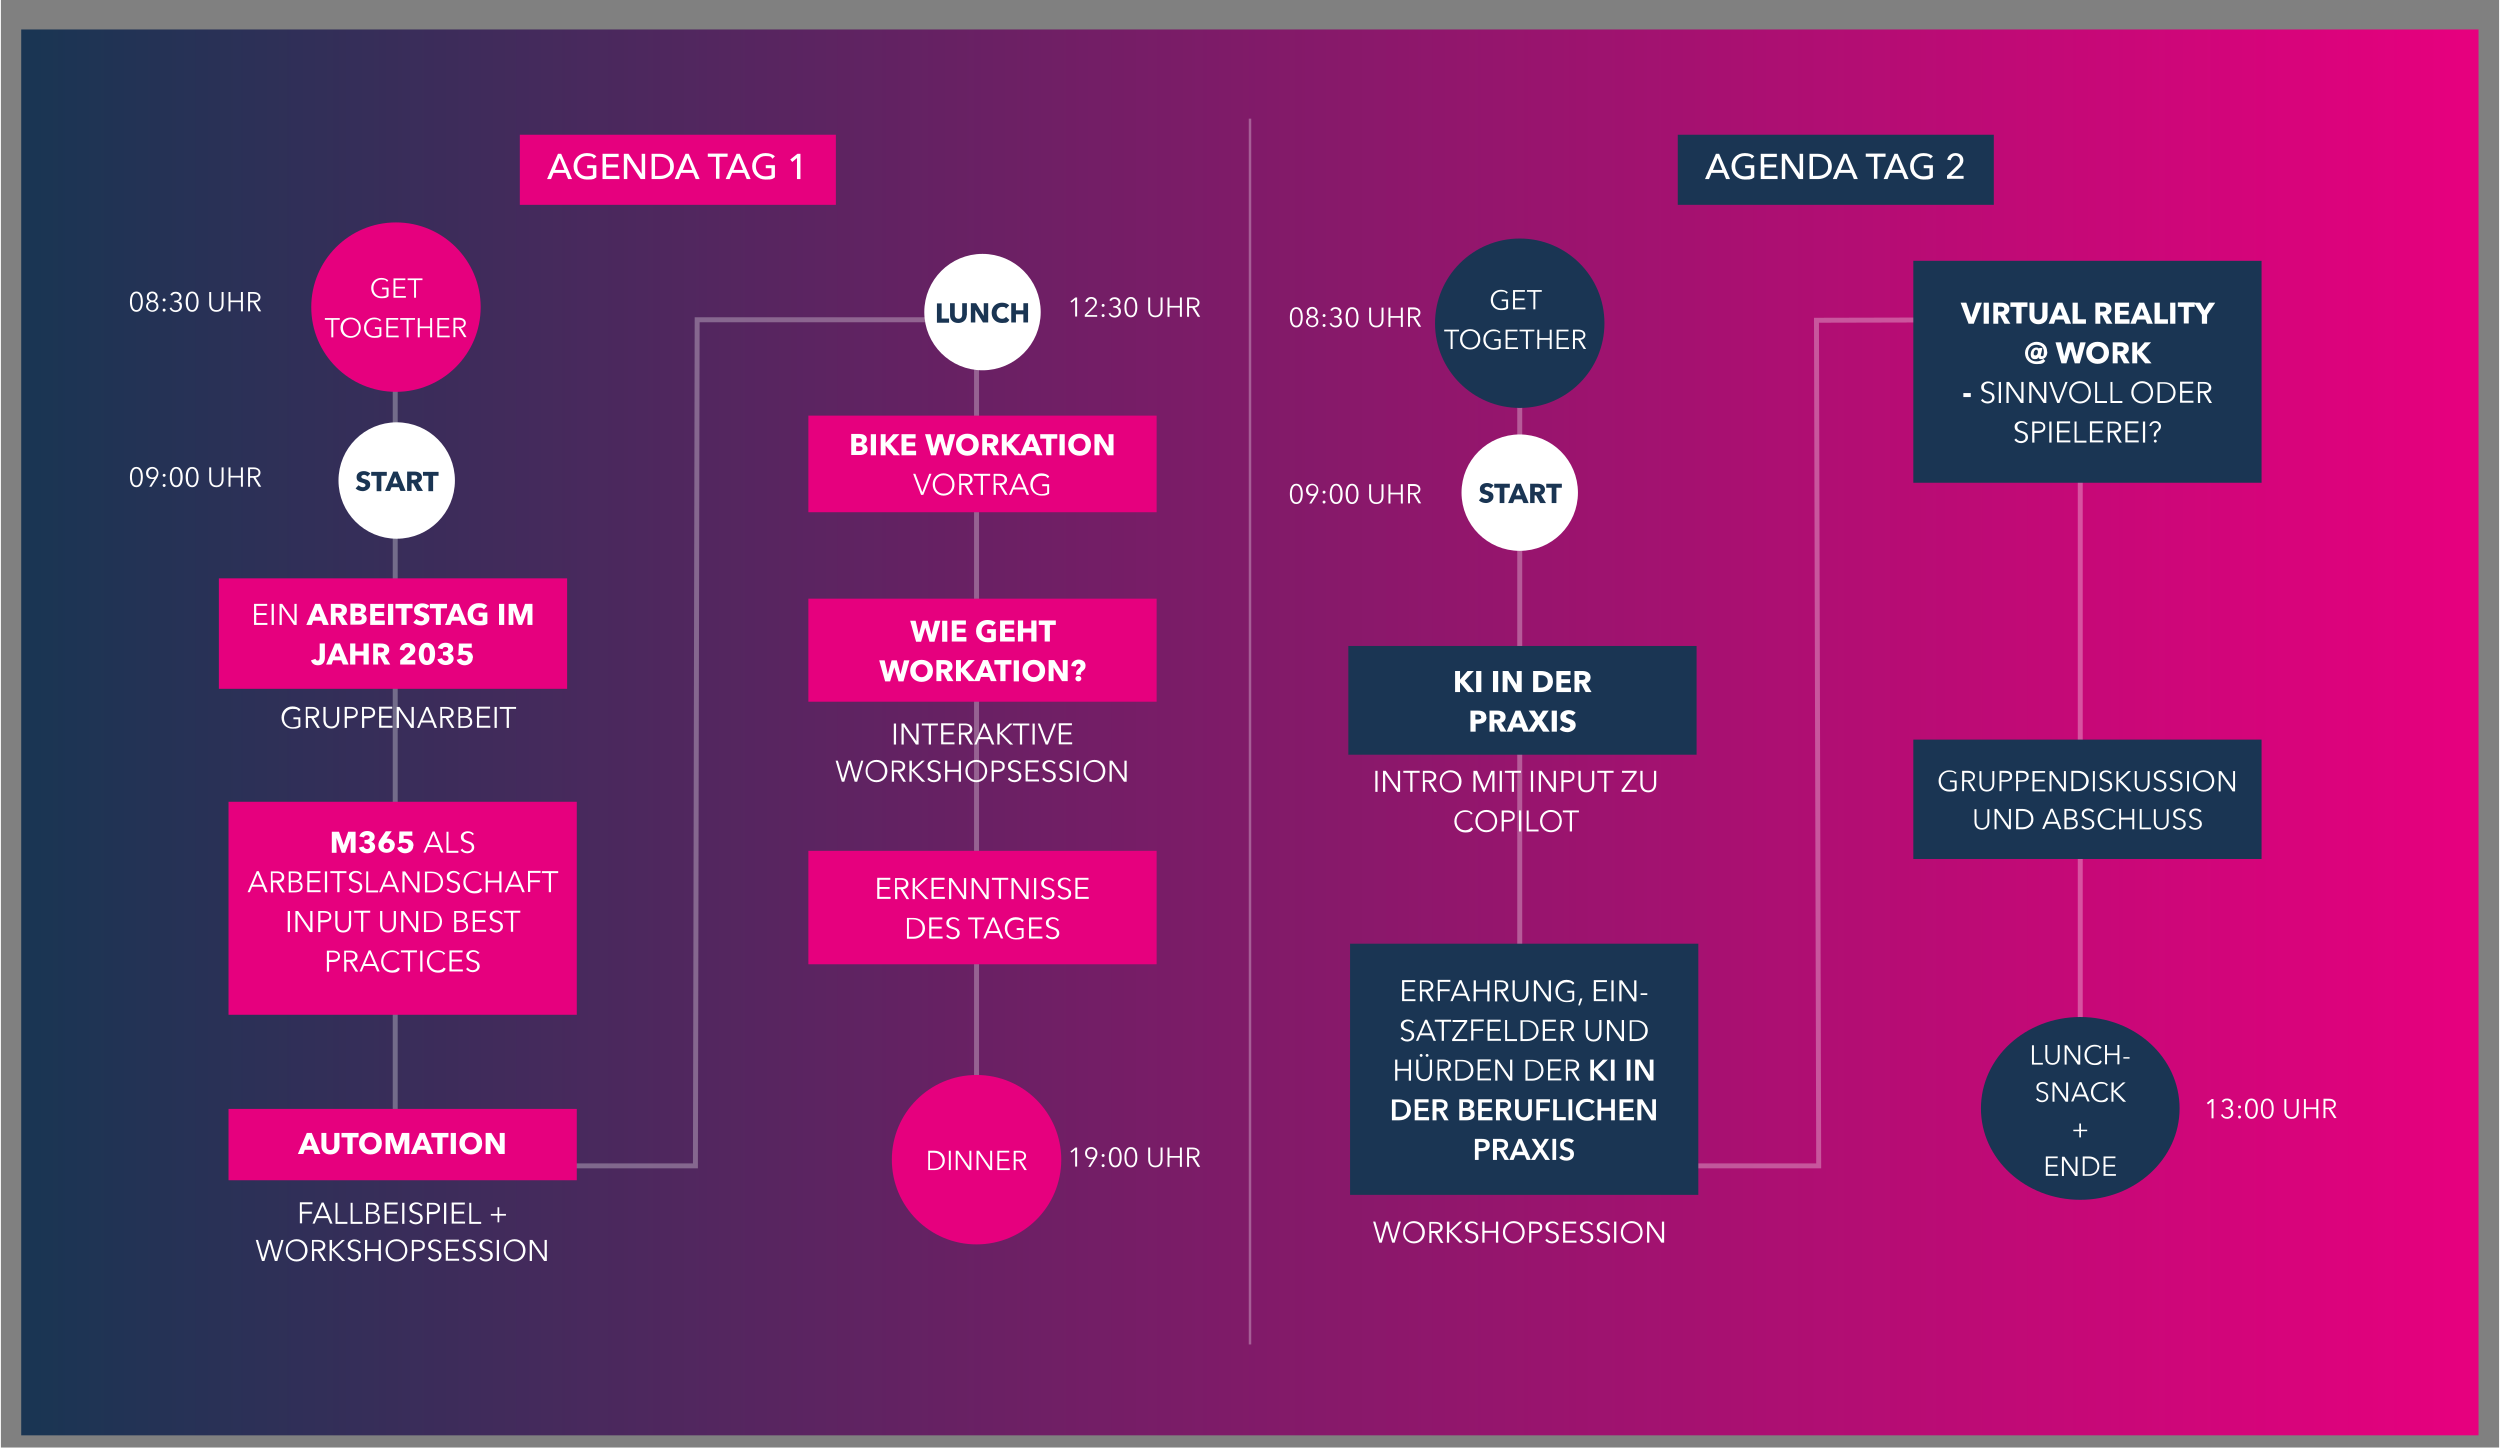 <?xml version="1.0" encoding="UTF-8"?>
<svg xmlns="http://www.w3.org/2000/svg" xmlns:xlink="http://www.w3.org/1999/xlink" version="1.1" viewBox="0 0 1008.6 584.4" width="1000" height="579">
  <rect x="0" y="0" width="1008.6" height="584.4" fill="#808080" stroke="none"/>
  <defs>
    <style>
      .cls-1 {
        clip-path: url(#clippath-21);
      }

      .cls-2 {
        clip-path: url(#clippath-6);
      }

      .cls-3 {
        clip-path: url(#clippath-7);
      }

      .cls-4 {
        clip-path: url(#clippath-17);
      }

      .cls-5 {
        clip-path: url(#clippath-15);
      }

      .cls-6 {
        clip-path: url(#clippath-18);
      }

      .cls-7 {
        clip-path: url(#clippath-4);
      }

      .cls-8 {
        clip-path: url(#clippath-22);
      }

      .cls-9 {
        fill: #1a3553;
      }

      .cls-10 {
        clip-path: url(#clippath-23);
      }

      .cls-11 {
        fill: url(#Unbenannter_Verlauf_3);
      }

      .cls-12 {
        clip-path: url(#clippath-9);
      }

      .cls-13 {
        clip-path: url(#clippath-10);
      }

      .cls-14 {
        fill: #fff;
      }

      .cls-15 {
        mix-blend-mode: soft-light;
      }

      .cls-16 {
        clip-path: url(#clippath-11);
      }

      .cls-17, .cls-18, .cls-19 {
        fill: none;
      }

      .cls-20 {
        clip-path: url(#clippath-1);
      }

      .cls-21 {
        isolation: isolate;
      }

      .cls-22 {
        clip-path: url(#clippath-5);
      }

      .cls-23 {
        clip-path: url(#clippath-20);
      }

      .cls-24 {
        clip-path: url(#clippath-8);
      }

      .cls-25 {
        clip-path: url(#clippath-3);
      }

      .cls-26, .cls-27 {
        opacity: .3;
      }

      .cls-28 {
        clip-path: url(#clippath-12);
      }

      .cls-29 {
        clip-path: url(#clippath-14);
      }

      .cls-30 {
        fill: #e6007e;
      }

      .cls-18, .cls-19 {
        stroke: #fff;
      }

      .cls-31 {
        clip-path: url(#clippath-19);
      }

      .cls-32 {
        clip-path: url(#clippath-16);
      }

      .cls-33 {
        clip-path: url(#clippath-2);
      }

      .cls-34 {
        clip-path: url(#clippath-13);
      }

      .cls-19 {
        stroke-width: 2px;
      }

      .cls-27 {
        mix-blend-mode: lighten;
      }

      .cls-35 {
        clip-path: url(#clippath);
      }
    </style>
    <clipPath id="clippath">
      <rect class="cls-17" x="-.8" y="3.9" width="1010.1" height="576.6"/>
    </clipPath>
    <clipPath id="clippath-1">
      <rect class="cls-17" x="-.8" y="3.9" width="1010.1" height="576.6"/>
    </clipPath>
    <clipPath id="clippath-2">
      <rect class="cls-17" x="-.8" y="3.9" width="1010.1" height="576.6"/>
    </clipPath>
    <clipPath id="clippath-3">
      <rect class="cls-17" x="8.2" y="11.9" width="992.1" height="567.6"/>
    </clipPath>
    <linearGradient id="Unbenannter_Verlauf_3" data-name="Unbenannter Verlauf 3" x1="185.4" y1="529.1" x2="186.4" y2="529.1" gradientTransform="translate(-183928.5 525262.4) scale(992.1 -992.1)" gradientUnits="userSpaceOnUse">
      <stop offset="0" stop-color="#1a3553"/>
      <stop offset="1" stop-color="#e6007e"/>
    </linearGradient>
    <clipPath id="clippath-4">
      <rect class="cls-17" x="-.8" y="3.9" width="1010.1" height="576.6"/>
    </clipPath>
    <clipPath id="clippath-5">
      <rect class="cls-17" x="-.8" y="3.9" width="1010.1" height="576.6"/>
    </clipPath>
    <clipPath id="clippath-6">
      <rect class="cls-17" x="618.5" y="120.1" width="198.8" height="352.6"/>
    </clipPath>
    <clipPath id="clippath-7">
      <rect class="cls-17" x="603.2" y="141.5" width="20" height="330.2"/>
    </clipPath>
    <clipPath id="clippath-8">
      <rect class="cls-17" x="829.5" y="129.4" width="20" height="298.8"/>
    </clipPath>
    <clipPath id="clippath-9">
      <rect class="cls-17" x="494.8" y="39.9" width="19" height="503.9"/>
    </clipPath>
    <clipPath id="clippath-10">
      <rect class="cls-17" x="383.9" y="128.6" width="20" height="332"/>
    </clipPath>
    <clipPath id="clippath-11">
      <rect class="cls-17" x="160.8" y="120.1" width="228.9" height="352.6"/>
    </clipPath>
    <clipPath id="clippath-12">
      <rect class="cls-17" x="149.2" y="138.9" width="20" height="325.4"/>
    </clipPath>
    <clipPath id="clippath-13">
      <rect class="cls-17" x="-.8" y="3.9" width="1010.1" height="576.6"/>
    </clipPath>
    <clipPath id="clippath-14">
      <rect class="cls-17" x="-.8" y="3.9" width="1010.1" height="576.6"/>
    </clipPath>
    <clipPath id="clippath-15">
      <rect class="cls-17" x="-.8" y="3.9" width="1010.1" height="576.6"/>
    </clipPath>
    <clipPath id="clippath-16">
      <rect class="cls-17" x="-.8" y="3.9" width="1010.1" height="576.6"/>
    </clipPath>
    <clipPath id="clippath-17">
      <rect class="cls-17" x="-.8" y="3.9" width="1010.1" height="576.6"/>
    </clipPath>
    <clipPath id="clippath-18">
      <rect class="cls-17" x="-.8" y="3.9" width="1010.1" height="576.6"/>
    </clipPath>
    <clipPath id="clippath-19">
      <rect class="cls-17" x="-.8" y="3.9" width="1010.1" height="576.6"/>
    </clipPath>
    <clipPath id="clippath-20">
      <rect class="cls-17" x="-.8" y="3.9" width="1010.1" height="576.6"/>
    </clipPath>
    <clipPath id="clippath-21">
      <rect class="cls-17" x="-.8" y="3.9" width="1010.1" height="576.6"/>
    </clipPath>
    <clipPath id="clippath-22">
      <rect class="cls-17" x="-.8" y="3.9" width="1010.1" height="576.6"/>
    </clipPath>
    <clipPath id="clippath-23">
      <rect class="cls-17" x="-.8" y="3.9" width="1010.1" height="576.6"/>
    </clipPath>
  </defs>
  
  <g class="cls-21">
    <g id="Ebene_1">
      <g class="cls-35">
        <g class="cls-20">
          <g class="cls-15">
            <g class="cls-33">
              <g class="cls-25">
                <rect class="cls-11" x="8.2" y="11.9" width="992.1" height="567.6"/>
              </g>
            </g>
          </g>
        </g>
        <rect class="cls-30" x="209.5" y="54.4" width="127.6" height="28.3"/>
        <g class="cls-7">
          <path class="cls-14" d="M322.9,62.1h-1.3l-2.9,2.3.8,1,1.9-1.6v8.5h1.4v-10.2ZM312.5,63.1c-.8-.8-2.2-1.3-3.8-1.3-3.1,0-5.4,2.2-5.4,5.3s2.3,5.4,5.4,5.4,2.8-.3,3.8-.9v-4.9h-3.7v1.2h2.3v2.8c-.6.3-1.4.5-2.4.5-2.4,0-3.9-1.8-3.9-4.1s1.5-4.1,3.9-4.1,2.2.4,2.8,1.1l1-1ZM297.7,63.8l1.9,4.8h-3.8l1.9-4.8ZM295.3,69.8h4.8l1,2.5h1.6l-4.4-10.2h-1.3l-4.4,10.2h1.6l1-2.5ZM290.1,63.3h3.3v-1.3h-8v1.3h3.3v8.9h1.4v-8.9ZM277.2,63.8l1.9,4.8h-3.8l1.9-4.8ZM274.7,69.8h4.8l1,2.5h1.6l-4.4-10.2h-1.3l-4.4,10.2h1.6l1-2.5ZM264.1,63.3h1.8c2.5,0,4.3,1.3,4.3,3.9s-1.8,3.8-4.3,3.8h-1.8v-7.7ZM262.7,72.3h3.5c2.6,0,5.5-1.6,5.5-5.1s-2.9-5.1-5.5-5.1h-3.5v10.2ZM253.4,62.1h-1.9v10.2h1.4v-8.3h0l5.4,8.3h1.8v-10.2h-1.4v8.1h0l-5.3-8.1ZM244.3,67.6h4.8v-1.2h-4.8v-3h5.1v-1.3h-6.5v10.2h6.8v-1.3h-5.3v-3.4ZM240.4,63.1c-.8-.8-2.2-1.3-3.8-1.3-3.1,0-5.4,2.2-5.4,5.3s2.3,5.4,5.4,5.4,2.8-.3,3.8-.9v-4.9h-3.7v1.2h2.3v2.8c-.6.3-1.4.5-2.4.5-2.4,0-3.9-1.8-3.9-4.1s1.5-4.1,3.9-4.1,2.2.4,2.8,1.1l1-1ZM225.6,63.8l1.9,4.8h-3.8l1.9-4.8ZM223.2,69.8h4.8l1,2.5h1.6l-4.4-10.2h-1.3l-4.4,10.2h1.6l1-2.5Z"/>
        </g>
        <rect class="cls-9" x="677" y="54.4" width="127.6" height="28.3"/>
        <g class="cls-22">
          <path class="cls-14" d="M792.4,71h-5l3.3-3.2c.9-.9,1.6-1.8,1.6-3.1,0-1.9-1.5-2.9-3.2-2.9s-3.1,1.2-3.3,2.7l1.4.2c.2-1,.9-1.8,1.9-1.8s1.8.7,1.8,1.8-.5,1.5-1.1,2.2l-4.1,4v1.3h6.7v-1.3ZM780,63.1c-.8-.8-2.2-1.3-3.8-1.3-3.1,0-5.4,2.2-5.4,5.3s2.3,5.4,5.4,5.4,2.8-.3,3.8-.9v-4.9h-3.7v1.2h2.3v2.8c-.6.3-1.4.5-2.4.5-2.4,0-3.9-1.8-3.9-4.1s1.5-4.1,3.9-4.1,2.2.4,2.8,1.1l1-1ZM765.2,63.8l1.9,4.8h-3.8l1.9-4.8ZM762.8,69.8h4.8l1,2.5h1.6l-4.4-10.2h-1.3l-4.4,10.2h1.6l1-2.5ZM757.6,63.3h3.3v-1.3h-8v1.3h3.3v8.9h1.4v-8.9ZM744.7,63.8l1.9,4.8h-3.8l1.9-4.8ZM742.3,69.8h4.8l1,2.5h1.6l-4.4-10.2h-1.3l-4.4,10.2h1.6l1-2.5ZM731.6,63.3h1.8c2.5,0,4.3,1.3,4.3,3.9s-1.8,3.8-4.3,3.8h-1.8v-7.7ZM730.2,72.3h3.5c2.6,0,5.5-1.6,5.5-5.1s-2.9-5.1-5.5-5.1h-3.5v10.2ZM720.9,62.1h-1.9v10.2h1.4v-8.3h0l5.4,8.3h1.8v-10.2h-1.4v8.1h0l-5.3-8.1ZM711.9,67.6h4.8v-1.2h-4.8v-3h5.1v-1.3h-6.5v10.2h6.8v-1.3h-5.3v-3.4ZM707.9,63.1c-.8-.8-2.2-1.3-3.8-1.3-3.1,0-5.4,2.2-5.4,5.3s2.3,5.4,5.4,5.4,2.8-.3,3.8-.9v-4.9h-3.7v1.2h2.3v2.8c-.6.3-1.4.5-2.4.5-2.4,0-3.9-1.8-3.9-4.1s1.5-4.1,3.9-4.1,2.2.4,2.8,1.1l1-1ZM693.1,63.8l1.9,4.8h-3.8l1.9-4.8ZM690.7,69.8h4.8l1,2.5h1.6l-4.4-10.2h-1.3l-4.4,10.2h1.6l1-2.5Z"/>
          <g class="cls-27">
            <g class="cls-2">
              <polyline class="cls-19" points="808.3 129.1 733 129.3 733.9 470.7 627.5 470.7"/>
            </g>
          </g>
          <path class="cls-14" d="M568.9,124.9h1.4c1.2,0,2,.4,2,1.4s-.7,1.4-2,1.4h-1.4v-2.8ZM568.9,128.3h1.3l2.2,3.6h1l-2.3-3.7c1.1-.1,2-.8,2-2s-1.1-2.1-2.7-2.1h-2.3v7.8h.8v-3.6ZM560.2,132h.8v-3.7h4.2v3.7h.8v-7.8h-.8v3.4h-4.2v-3.4h-.8v7.8ZM555.3,132.2c2.3,0,2.9-1.8,2.9-3.1v-4.9h-.8v4.8c0,1.3-.5,2.5-2.1,2.5s-2.1-1.2-2.1-2.5v-4.8h-.8v4.9c0,1.3.6,3.1,2.9,3.1M545.5,124.7c1.4,0,1.8,1.9,1.8,3.4s-.4,3.4-1.8,3.4-1.7-1.8-1.7-3.4.4-3.4,1.7-3.4M545.5,124c-2,0-2.6,2.1-2.6,4.1s.6,4.1,2.6,4.1,2.6-2.1,2.6-4.1-.6-4.1-2.6-4.1M538.2,128.2h.3c1,0,2,.4,2,1.6s-.8,1.7-1.7,1.7-1.5-.5-1.7-1.2l-.7.3c.4,1,1.3,1.6,2.5,1.6s2.5-.9,2.5-2.4-.7-1.7-1.6-1.9h0c.8-.2,1.4-.9,1.4-1.8,0-1.4-1.1-2.1-2.3-2.1s-1.7.4-2.2,1.2l.7.4c.3-.6.8-.9,1.5-.9s1.5.6,1.5,1.5-.8,1.4-1.8,1.4h-.3v.7ZM534.8,131.4c0-.3-.2-.6-.6-.6s-.6.3-.6.6.2.6.6.6.6-.3.6-.6M534.8,127.4c0-.3-.2-.6-.6-.6s-.6.3-.6.6.2.6.6.6.6-.3.6-.6M527.7,129.8c0-.9.7-1.6,1.7-1.6s1.7.7,1.7,1.6-.7,1.7-1.7,1.7-1.7-.7-1.7-1.7M528,126.1c0-.8.6-1.5,1.4-1.5s1.4.6,1.4,1.5-.6,1.4-1.4,1.4-1.4-.6-1.4-1.4M530.4,127.8h0c.7-.3,1.2-1,1.2-1.8,0-1.3-1-2.1-2.2-2.1s-2.2.8-2.2,2.1.5,1.5,1.2,1.8h0c-.8.3-1.5,1.1-1.5,2.1s1.2,2.2,2.5,2.2,2.5-.9,2.5-2.2-.6-1.8-1.5-2.1ZM523,124.7c1.4,0,1.8,1.9,1.8,3.4s-.4,3.4-1.8,3.4-1.8-1.8-1.8-3.4.4-3.4,1.8-3.4M523,124c-2,0-2.6,2.1-2.6,4.1s.6,4.1,2.6,4.1,2.6-2.1,2.6-4.1-.6-4.1-2.6-4.1"/>
          <g class="cls-27">
            <g class="cls-3">
              <line class="cls-19" x1="613.2" y1="149.5" x2="613.2" y2="470.7"/>
            </g>
          </g>
          <g class="cls-27">
            <g class="cls-24">
              <line class="cls-19" x1="839.5" y1="137.4" x2="839.5" y2="427.2"/>
            </g>
          </g>
          <path class="cls-14" d="M938.5,444.4h1.4c1.2,0,2,.4,2,1.4s-.7,1.4-2,1.4h-1.4v-2.8ZM938.5,447.8h1.3l2.2,3.6h1l-2.3-3.7c1.1-.1,2-.8,2-2s-1.1-2.1-2.7-2.1h-2.3v7.8h.8v-3.6ZM929.8,451.5h.8v-3.7h4.2v3.7h.8v-7.8h-.8v3.4h-4.2v-3.4h-.8v7.8ZM924.8,451.7c2.3,0,2.9-1.8,2.9-3.1v-4.9h-.8v4.8c0,1.3-.5,2.5-2.1,2.5s-2.1-1.2-2.1-2.5v-4.8h-.8v4.9c0,1.3.6,3.1,2.9,3.1M915,444.2c1.4,0,1.8,1.9,1.8,3.4s-.4,3.4-1.8,3.4-1.8-1.8-1.8-3.4.4-3.4,1.8-3.4M915,443.5c-2,0-2.6,2.1-2.6,4.1s.6,4.1,2.6,4.1,2.6-2.1,2.6-4.1-.6-4.1-2.6-4.1M908.6,444.2c1.4,0,1.8,1.9,1.8,3.4s-.4,3.4-1.8,3.4-1.7-1.8-1.7-3.4.4-3.4,1.7-3.4M908.6,443.5c-2,0-2.6,2.1-2.6,4.1s.6,4.1,2.6,4.1,2.6-2.1,2.6-4.1-.6-4.1-2.6-4.1M904.4,451c0-.3-.2-.6-.6-.6s-.6.3-.6.6.2.6.6.6.6-.3.6-.6M904.4,446.9c0-.3-.2-.6-.6-.6s-.6.3-.6.6.2.6.6.6.6-.3.6-.6M898.1,447.7h.3c1,0,2,.4,2,1.6s-.8,1.7-1.7,1.7-1.5-.5-1.7-1.2l-.7.3c.4,1,1.3,1.6,2.5,1.6s2.5-.9,2.5-2.4-.7-1.7-1.6-1.9h0c.8-.2,1.4-.9,1.4-1.8,0-1.4-1.1-2.1-2.3-2.1s-1.7.4-2.2,1.2l.7.4c.3-.6.8-.9,1.5-.9s1.5.6,1.5,1.5-.8,1.4-1.8,1.4h-.3v.7ZM893.3,443.7h-.7l-2,1.6.5.6,1.4-1.2v6.8h.8v-7.8Z"/>
          <g class="cls-26">
            <g class="cls-12">
              <line class="cls-18" x1="504.3" y1="47.9" x2="504.3" y2="542.8"/>
            </g>
          </g>
          <g class="cls-27">
            <g class="cls-13">
              <line class="cls-19" x1="393.9" y1="136.6" x2="393.9" y2="459.6"/>
            </g>
          </g>
          <g class="cls-27">
            <g class="cls-16">
              <polyline class="cls-19" points="380.7 129.1 281.1 129.1 280.4 470.7 169.8 470.7"/>
            </g>
          </g>
          <path class="cls-14" d="M479.7,464h1.4c1.2,0,2,.4,2,1.4s-.7,1.4-2,1.4h-1.4v-2.8ZM479.7,467.5h1.3l2.2,3.6h1l-2.3-3.7c1.1-.1,2-.8,2-2s-1.1-2.1-2.7-2.1h-2.3v7.8h.8v-3.6ZM471,471.1h.8v-3.7h4.2v3.7h.8v-7.8h-.8v3.4h-4.2v-3.4h-.8v7.8ZM466.1,471.3c2.3,0,2.9-1.8,2.9-3.1v-4.9h-.8v4.8c0,1.3-.5,2.5-2.1,2.5s-2.1-1.2-2.1-2.5v-4.8h-.8v4.9c0,1.3.6,3.1,2.9,3.1M456.2,463.8c1.4,0,1.8,1.9,1.8,3.4s-.4,3.4-1.8,3.4-1.8-1.8-1.8-3.4.4-3.4,1.8-3.4M456.2,463.1c-2,0-2.6,2.1-2.6,4.1s.6,4.1,2.6,4.1,2.6-2.1,2.6-4.1-.6-4.1-2.6-4.1M449.9,463.8c1.4,0,1.8,1.9,1.8,3.4s-.4,3.4-1.8,3.4-1.7-1.8-1.7-3.4.4-3.4,1.7-3.4M449.9,463.1c-2,0-2.6,2.1-2.6,4.1s.6,4.1,2.6,4.1,2.6-2.1,2.6-4.1-.6-4.1-2.6-4.1M445.6,470.6c0-.3-.2-.6-.6-.6s-.6.3-.6.6.2.6.6.6.6-.3.6-.6M445.6,466.5c0-.3-.2-.6-.6-.6s-.6.3-.6.6.2.6.6.6.6-.3.6-.6M441.9,465.6c0,1-.7,1.8-1.7,1.8s-1.7-.8-1.7-1.8.7-1.8,1.7-1.8,1.7.8,1.7,1.8M439,471.1h.9l2.1-3.4c.4-.6.7-1.3.7-2.1,0-1.5-1.1-2.5-2.5-2.5s-2.5,1-2.5,2.5,1,2.4,2.4,2.4.9-.1,1.1-.3h0s-2.2,3.4-2.2,3.4ZM434.5,463.3h-.7l-2,1.6.5.5,1.4-1.2v6.8h.8v-7.8Z"/>
          <g class="cls-27">
            <g class="cls-28">
              <line class="cls-19" x1="159.2" y1="146.9" x2="159.2" y2="463.3"/>
            </g>
          </g>
        </g>
        <rect class="cls-30" x="88" y="233.5" width="140.6" height="44.6"/>
        <g class="cls-34">
          <path class="cls-14" d="M190.6,265.5c0-1.8-1.4-2.7-3.1-2.7s-.6,0-.9,0v-1.3h3.5v-1.7h-5.2l-.2,4.9c.6-.2,1.5-.4,2.1-.4s1.7.3,1.7,1.3-.6,1.2-1.3,1.2-1.2-.4-1.4-1l-1.8.6c.4,1.3,1.7,2.2,3.2,2.2s3.3-1,3.3-3M182.8,265.8c0-.9-.7-1.7-1.6-2h0c.8-.3,1.4-.9,1.4-1.9,0-1.6-1.5-2.4-3-2.4s-2.8.7-3.2,2.2l1.9.4c.1-.6.6-.9,1.2-.9s1.1.3,1.1.9-.7,1-1.5,1h-.6v1.5h.5c.8,0,1.7.3,1.7,1.1s-.7,1.1-1.2,1.1-1.3-.5-1.4-1.1l-1.9.5c.5,1.6,1.9,2.3,3.4,2.3s3.2-.8,3.2-2.7M173.2,264c0,1.1-.2,2.8-1.2,2.8s-1.3-1.7-1.3-2.8.2-2.7,1.3-2.7,1.2,1.7,1.2,2.7M175.3,264c0-2.4-.9-4.5-3.3-4.5s-3.3,2.1-3.3,4.5.9,4.5,3.3,4.5,3.3-2.1,3.3-4.5M167.3,268.3v-1.8h-3.5l2-1.7c.8-.7,1.5-1.4,1.5-2.6,0-1.8-1.5-2.6-3.1-2.6s-3,1-3.2,2.7l1.9.3c0-.8.5-1.3,1.2-1.3s1.1.4,1.1,1-.3.9-.7,1.3l-3.3,3v1.7h6.1ZM154.7,262.4c0,.9-.8,1-1.5,1h-1v-2h1.1c.6,0,1.4.2,1.4.9M157.2,268.3l-2.2-3.6c1.1-.3,1.8-1.2,1.8-2.3,0-1.9-1.6-2.6-3.3-2.6h-3.2v8.5h2v-3.4h.7l1.8,3.4h2.4ZM148.5,268.3v-8.5h-2.1v3.2h-3.3v-3.2h-2.1v8.5h2.1v-3.6h3.3v3.6h2.1ZM136.9,265h-2.1l1.1-2.9,1.1,2.9ZM140.4,268.3l-3.5-8.5h-2l-3.6,8.5h2.2l.6-1.7h3.3l.7,1.7h2.3ZM130.8,265.4v-5.6h-2.1v5.6c0,.7-.2,1.3-.8,1.3s-.7-.3-.9-.7l-1.8.6c.3,1.2,1.3,2,2.8,2,2.3,0,2.8-1.8,2.8-3.1"/>
          <path class="cls-14" d="M214.6,252.3v-8.5h-3l-1.8,5.4h0l-1.9-5.4h-2.9v8.5h1.9v-6s0,0,0,0l2.1,6h1.4l2.2-6h0v6s2,0,2,0ZM203.2,243.8h-2.1v8.5h2.1v-8.5ZM196.4,251.8v-4.5h-3.5v1.7h1.6v1.5c-.4.2-.8.2-1.3.2-1.7,0-2.6-1.1-2.6-2.7s1.1-2.7,2.5-2.7,1.5.3,1.9.8l1.3-1.5c-.7-.7-1.9-1.1-3.3-1.1-2.6,0-4.6,1.7-4.6,4.5s2,4.5,4.7,4.5,2.4-.3,3.3-.7M184.9,249h-2.1l1.1-2.9,1.1,2.9ZM188.4,252.3l-3.5-8.5h-2l-3.6,8.5h2.2l.6-1.7h3.3l.7,1.7h2.3ZM180.1,245.6v-1.8h-6.9v1.8h2.4v6.7h2v-6.7h2.4ZM172.9,244.6c-.7-.7-1.8-1-2.8-1-1.6,0-3.3.8-3.3,2.7s1.1,2.1,2.2,2.4c1.1.4,1.8.6,1.8,1.2s-.6.9-1.2.9-1.4-.4-1.8-.9l-1.3,1.4c.7.8,2,1.2,3.2,1.2s3.3-.9,3.3-2.8-1.5-2.2-2.6-2.6c-.8-.3-1.3-.4-1.3-1s.7-.9,1.2-.9,1.2.3,1.5.7l1.3-1.4ZM166.2,245.6v-1.8h-6.9v1.8h2.4v6.7h2.1v-6.7h2.4ZM158.4,243.8h-2.1v8.5h2.1v-8.5ZM155,252.3v-1.8h-3.9v-1.8h3.5v-1.6h-3.5v-1.6h3.7v-1.7h-5.7v8.5h5.9ZM145.7,249.6c0,.8-.8,1-1.4,1h-1.2v-1.9h1.1c.9,0,1.5.2,1.5.9M145.4,246.3c0,.6-.4.9-1.2.9h-1.1v-1.8h1c.9,0,1.3.3,1.3.8M147.7,249.8c0-1.1-.8-1.8-1.7-2h0c.8-.3,1.4-.9,1.4-1.9,0-1.7-1.6-2.2-2.9-2.2h-3.4v8.5h3.4c1.6,0,3.2-.6,3.2-2.5M137.6,246.4c0,.9-.8,1-1.5,1h-1v-2h1.1c.6,0,1.4.2,1.4.9M140.1,252.3l-2.2-3.6c1.1-.3,1.8-1.2,1.8-2.3,0-1.9-1.6-2.6-3.3-2.6h-3.2v8.5h2v-3.4h.7l1.8,3.4h2.4ZM128.9,249h-2.1l1.1-2.9,1.1,2.9ZM132.4,252.3l-3.5-8.5h-2l-3.6,8.5h2.2l.6-1.7h3.3l.7,1.7h2.3ZM113.6,243.8h-1.1v8.5h.9v-7.3h0l4.9,7.3h1.1v-8.5h-.9v7.2h0l-4.9-7.2ZM110.2,243.8h-.9v8.5h.9v-8.5ZM103.1,248.3h4.1v-.8h-4.1v-2.9h4.4v-.8h-5.3v8.5h5.4v-.8h-4.5v-3.3Z"/>
          <path class="cls-14" d="M100.6,118.6h1.4c1.2,0,2,.4,2,1.4s-.7,1.4-2,1.4h-1.4v-2.8ZM100.6,122.1h1.3l2.2,3.6h1l-2.3-3.7c1.1-.1,2-.8,2-2s-1.1-2.1-2.7-2.1h-2.3v7.8h.8v-3.6ZM91.9,125.7h.8v-3.7h4.2v3.7h.8v-7.8h-.8v3.4h-4.2v-3.4h-.8v7.8ZM87,125.9c2.3,0,2.9-1.8,2.9-3.1v-4.9h-.8v4.8c0,1.3-.5,2.5-2.1,2.5s-2.1-1.2-2.1-2.5v-4.8h-.8v4.9c0,1.3.6,3.1,2.9,3.1M77.2,118.4c1.4,0,1.8,1.9,1.8,3.4s-.4,3.4-1.8,3.4-1.7-1.8-1.7-3.4.4-3.4,1.7-3.4M77.2,117.7c-2,0-2.6,2.1-2.6,4.1s.6,4.1,2.6,4.1,2.6-2.1,2.6-4.1-.6-4.1-2.6-4.1M69.9,122h.3c1,0,2,.4,2,1.6s-.8,1.7-1.7,1.7-1.5-.5-1.7-1.2l-.7.3c.4,1,1.3,1.6,2.5,1.6s2.5-.9,2.5-2.4-.7-1.7-1.6-1.9h0c.8-.2,1.4-.9,1.4-1.8,0-1.4-1.1-2.1-2.3-2.1s-1.7.4-2.2,1.2l.7.4c.3-.6.8-.9,1.5-.9s1.5.6,1.5,1.5-.8,1.4-1.8,1.4h-.3v.7ZM66.5,125.2c0-.3-.2-.6-.6-.6s-.6.3-.6.6.2.6.6.6.6-.3.6-.6M66.5,121.1c0-.3-.2-.6-.6-.6s-.6.3-.6.6.2.6.6.6.6-.3.6-.6M59.4,123.6c0-.9.7-1.6,1.7-1.6s1.7.7,1.7,1.6-.7,1.7-1.7,1.7-1.7-.7-1.7-1.7M59.7,119.9c0-.8.6-1.5,1.4-1.5s1.4.6,1.4,1.5-.6,1.4-1.4,1.4-1.4-.6-1.4-1.4M62.1,121.6h0c.7-.3,1.2-1,1.2-1.8,0-1.3-1-2.1-2.2-2.1s-2.2.8-2.2,2.1.5,1.5,1.2,1.8h0c-.8.3-1.5,1.1-1.5,2.1s1.2,2.2,2.5,2.2,2.5-.9,2.5-2.2-.6-1.8-1.5-2.1ZM54.7,118.4c1.4,0,1.8,1.9,1.8,3.4s-.4,3.4-1.8,3.4-1.8-1.8-1.8-3.4.4-3.4,1.8-3.4M54.7,117.7c-2,0-2.6,2.1-2.6,4.1s.6,4.1,2.6,4.1,2.6-2.1,2.6-4.1-.6-4.1-2.6-4.1"/>
          <path class="cls-14" d="M100.6,189.4h1.4c1.2,0,2,.4,2,1.4s-.7,1.4-2,1.4h-1.4v-2.8ZM100.6,192.9h1.3l2.2,3.6h1l-2.3-3.7c1.1-.1,2-.8,2-2s-1.1-2.1-2.7-2.1h-2.3v7.8h.8v-3.6ZM91.9,196.5h.8v-3.7h4.2v3.7h.8v-7.8h-.8v3.4h-4.2v-3.4h-.8v7.8ZM87,196.7c2.3,0,2.9-1.8,2.9-3.1v-4.9h-.8v4.8c0,1.3-.5,2.5-2.1,2.5s-2.1-1.2-2.1-2.5v-4.8h-.8v4.9c0,1.3.6,3.1,2.9,3.1M77.2,189.2c1.4,0,1.8,1.9,1.8,3.4s-.4,3.4-1.8,3.4-1.7-1.8-1.7-3.4.4-3.4,1.7-3.4M77.2,188.5c-2,0-2.6,2.1-2.6,4.1s.6,4.1,2.6,4.1,2.6-2.1,2.6-4.1-.6-4.1-2.6-4.1M70.8,189.2c1.4,0,1.7,1.9,1.7,3.4s-.4,3.4-1.7,3.4-1.8-1.8-1.8-3.4.4-3.4,1.8-3.4M70.8,188.5c-2,0-2.6,2.1-2.6,4.1s.6,4.1,2.6,4.1,2.6-2.1,2.6-4.1-.6-4.1-2.6-4.1M66.5,196c0-.3-.2-.6-.6-.6s-.6.3-.6.6.2.6.6.6.6-.3.6-.6M66.5,191.9c0-.3-.2-.6-.6-.6s-.6.3-.6.6.2.6.6.6.6-.3.6-.6M62.9,191c0,1-.7,1.8-1.7,1.8s-1.7-.8-1.7-1.8.7-1.8,1.7-1.8,1.7.8,1.7,1.8M59.9,196.5h.9l2.1-3.4c.4-.6.7-1.3.7-2.1,0-1.5-1.1-2.5-2.5-2.5s-2.5,1-2.5,2.5,1,2.4,2.4,2.4.9-.1,1.1-.3h0s-2.2,3.4-2.2,3.4ZM54.7,189.2c1.4,0,1.8,1.9,1.8,3.4s-.4,3.4-1.8,3.4-1.8-1.8-1.8-3.4.4-3.4,1.8-3.4M54.7,188.5c-2,0-2.6,2.1-2.6,4.1s.6,4.1,2.6,4.1,2.6-2.1,2.6-4.1-.6-4.1-2.6-4.1"/>
          <path class="cls-14" d="M479.7,120.8h1.4c1.2,0,2,.4,2,1.4s-.7,1.4-2,1.4h-1.4v-2.8ZM479.7,124.3h1.3l2.2,3.6h1l-2.3-3.7c1.1-.1,2-.8,2-2s-1.1-2.1-2.7-2.1h-2.3v7.8h.8v-3.6ZM471,127.9h.8v-3.7h4.2v3.7h.8v-7.8h-.8v3.4h-4.2v-3.4h-.8v7.8ZM466.1,128.1c2.3,0,2.9-1.8,2.9-3.1v-4.9h-.8v4.8c0,1.3-.5,2.5-2.1,2.5s-2.1-1.2-2.1-2.5v-4.8h-.8v4.9c0,1.3.6,3.1,2.9,3.1M456.2,120.6c1.4,0,1.8,1.9,1.8,3.4s-.4,3.4-1.8,3.4-1.8-1.8-1.8-3.4.4-3.4,1.8-3.4M456.2,119.9c-2,0-2.6,2.1-2.6,4.1s.6,4.1,2.6,4.1,2.6-2.1,2.6-4.1-.6-4.1-2.6-4.1M449,124.2h.3c1,0,2,.4,2,1.6s-.8,1.7-1.7,1.7-1.5-.5-1.7-1.2l-.7.3c.4,1,1.3,1.6,2.5,1.6s2.5-.9,2.5-2.4-.7-1.7-1.6-1.9h0c.8-.2,1.4-.9,1.4-1.8,0-1.4-1.1-2.1-2.3-2.1s-1.7.4-2.2,1.2l.7.4c.3-.6.8-.9,1.5-.9s1.5.6,1.5,1.5-.8,1.4-1.8,1.4h-.3v.7ZM445.6,127.4c0-.3-.2-.6-.6-.6s-.6.3-.6.6.2.6.6.6.6-.3.6-.6M445.6,123.3c0-.3-.2-.6-.6-.6s-.6.3-.6.6.2.6.6.6.6-.3.6-.6M442.5,127.2h-4.1l2.8-2.8c.7-.7,1.3-1.4,1.3-2.4,0-1.4-1.1-2.1-2.3-2.1s-2.2.8-2.4,1.9l.8.2c.2-.8.8-1.4,1.6-1.4s1.5.6,1.5,1.5-.5,1.3-.9,1.8l-3.2,3.2v.8h5v-.7ZM434.5,120.1h-.7l-2,1.6.5.5,1.4-1.2v6.8h.8v-7.8Z"/>
          <path class="cls-14" d="M396.3,149.5c13,0,23.5-10.5,23.5-23.5s-10.5-23.5-23.5-23.5-23.5,10.5-23.5,23.5,10.5,23.5,23.5,23.5"/>
          <path class="cls-9" d="M414.7,130.2v-7.8h-1.9v2.9h-3v-2.9h-1.9v7.8h1.9v-3.3h3v3.3h1.9ZM407.1,129.1l-1.3-1.2c-.3.5-.9.8-1.6.8-1.3,0-2.2-1-2.2-2.4s.9-2.4,2.2-2.4,1.2.2,1.6.7l1.3-1.3c-.6-.7-1.8-1.1-2.9-1.1-2.4,0-4.2,1.6-4.2,4.1s1.8,4.1,4.2,4.1,2.3-.5,3-1.3M398.6,130.2v-7.8h-1.8v5.1s0,0,0,0l-3.1-5.1h-2.1v7.8h1.8v-5.1s0,0,0,0l3.1,5.1h2.1ZM390,127.3v-4.9h-1.9v4.7c0,.8-.4,1.6-1.5,1.6s-1.5-.8-1.5-1.6v-4.7h-1.9v4.9c0,1.9,1.3,3.1,3.3,3.1s3.4-1.3,3.4-3.1M382.8,130.2v-1.6h-3v-6.1h-1.9v7.8h4.9Z"/>
          <path class="cls-30" d="M159.5,158.2c18.9,0,34.2-15.3,34.2-34.2s-15.3-34.2-34.2-34.2-34.2,15.3-34.2,34.2,15.3,34.2,34.2,34.2"/>
          <path class="cls-14" d="M183.5,129.1h1.4c1.2,0,2,.4,2,1.4s-.7,1.4-2,1.4h-1.4v-2.8ZM183.5,132.5h1.3l2.2,3.6h1l-2.3-3.7c1.1-.1,2-.8,2-2s-1.1-2.1-2.7-2.1h-2.3v7.8h.8v-3.6ZM177,132.5h3.8v-.7h-3.8v-2.7h4v-.7h-4.8v7.8h5v-.7h-4.2v-3ZM168.3,136.2h.8v-3.7h4.2v3.7h.8v-7.8h-.8v3.4h-4.2v-3.4h-.8v7.8ZM164.6,129.1h2.6v-.7h-6v.7h2.6v7.1h.8v-7.1ZM156.4,132.5h3.8v-.7h-3.8v-2.7h4v-.7h-4.8v7.8h5v-.7h-4.2v-3ZM153.5,129.2c-.7-.6-1.6-1-2.8-1-2.3,0-4.1,1.7-4.1,4.1s1.7,4.1,4.1,4.1,2.1-.3,2.9-.8v-3.5h-2.6v.7h1.8v2.4c-.5.3-1.2.5-2.1.5-2,0-3.2-1.6-3.2-3.4s1.2-3.4,3.2-3.4,1.7.3,2.3.9l.5-.6ZM144.5,132.3c0,1.8-1.2,3.4-3.2,3.4s-3.2-1.6-3.2-3.4,1.2-3.4,3.2-3.4,3.2,1.6,3.2,3.4M145.3,132.3c0-2.4-1.7-4.1-4.1-4.1s-4.1,1.7-4.1,4.1,1.7,4.1,4.1,4.1,4.1-1.7,4.1-4.1M134.2,129.1h2.6v-.7h-6v.7h2.6v7.1h.8v-7.1Z"/>
          <path class="cls-14" d="M167.6,113.1h2.6v-.7h-6v.7h2.6v7.1h.8v-7.1ZM159.3,116.5h3.8v-.7h-3.8v-2.7h4v-.7h-4.8v7.8h5v-.7h-4.2v-3ZM156.4,113.2c-.7-.6-1.6-1-2.8-1-2.3,0-4.1,1.7-4.1,4.1s1.7,4.1,4.1,4.1,2.1-.3,2.9-.8v-3.5h-2.6v.7h1.8v2.4c-.5.3-1.2.5-2.1.5-2,0-3.2-1.6-3.2-3.4s1.2-3.4,3.2-3.4,1.7.3,2.3.9l.5-.6Z"/>
        </g>
        <rect class="cls-30" x="91.9" y="323.7" width="140.6" height="86"/>
        <g class="cls-29">
          <path class="cls-14" d="M193,384.6c-.4-.6-1.3-1-2.4-1s-2.7.7-2.7,2.3,1.2,2,2.3,2.4c1.1.3,2.1.6,2.1,1.8s-1,1.6-1.9,1.6-1.6-.5-1.9-1.1l-.7.6c.6.8,1.6,1.3,2.7,1.3s2.8-.7,2.8-2.4-1.3-2.1-2.5-2.5c-.9-.3-1.8-.6-1.8-1.7s1-1.6,1.8-1.6,1.4.3,1.8.9l.7-.6ZM182,388.2h4.1v-.8h-4.1v-2.9h4.4v-.8h-5.3v8.5h5.4v-.8h-4.5v-3.3ZM178.9,390.5c-.6.9-1.5,1.3-2.5,1.3-2.2,0-3.5-1.7-3.5-3.7s1.3-3.7,3.5-3.7,1.9.6,2.3,1.1l.7-.5c-.6-.8-1.8-1.3-3-1.3-2.5,0-4.4,1.9-4.4,4.5s1.9,4.5,4.4,4.5,2.6-.7,3.2-1.6l-.7-.4ZM170.2,383.8h-.9v8.5h.9v-8.5ZM165.2,384.5h2.8v-.8h-6.5v.8h2.8v7.7h.9v-7.7ZM160.4,390.5c-.6.9-1.5,1.3-2.5,1.3-2.2,0-3.5-1.7-3.5-3.7s1.3-3.7,3.5-3.7,1.9.6,2.3,1.1l.7-.5c-.6-.8-1.8-1.3-3-1.3-2.5,0-4.4,1.9-4.4,4.5s1.9,4.5,4.4,4.5,2.6-.7,3.2-1.6l-.7-.4ZM148.8,384.7l1.9,4.5h-3.7l1.9-4.5ZM146.6,390h4.4l.9,2.2h1l-3.6-8.5h-.8l-3.7,8.5h.9l.9-2.2ZM139.4,384.5h1.5c1.3,0,2.1.4,2.1,1.5s-.8,1.5-2.2,1.5h-1.5v-3ZM139.4,388.3h1.4l2.4,4h1.1l-2.5-4c1.2-.1,2.2-.9,2.2-2.2s-1.2-2.3-2.9-2.3h-2.5v8.5h.9v-4ZM132.5,384.5h1.5c1.3,0,2.1.5,2.1,1.5s-.7,1.5-2.1,1.5h-1.5v-3.1ZM131.6,392.3h.9v-3.9h1.5c1.7,0,2.9-.8,2.9-2.3s-1.1-2.3-2.9-2.3h-2.4v8.5Z"/>
          <path class="cls-14" d="M206.9,368.5h2.8v-.8h-6.6v.8h2.8v7.7h.9v-7.7ZM202.4,368.6c-.4-.6-1.3-1-2.4-1s-2.7.7-2.7,2.3,1.2,2,2.3,2.4c1.1.3,2.1.6,2.1,1.8s-1,1.6-1.9,1.6-1.6-.5-1.9-1.1l-.7.6c.6.8,1.6,1.3,2.7,1.3s2.8-.7,2.8-2.4-1.3-2.1-2.5-2.5c-.9-.3-1.8-.6-1.8-1.7s1-1.6,1.8-1.6,1.4.3,1.8.9l.7-.6ZM191.4,372.2h4.1v-.8h-4.1v-2.9h4.4v-.8h-5.3v8.5h5.4v-.8h-4.5v-3.3ZM183.8,372.2h1.8c1.4,0,2.2.6,2.2,1.7s-1.1,1.7-2.3,1.7h-1.6v-3.3ZM183.8,368.5h1.5c1.1,0,2,.4,2,1.5s-1,1.5-1.8,1.5h-1.7v-3ZM182.9,376.3h2.5c2,0,3.2-.9,3.2-2.4s-.8-2-1.9-2.1h0c.9-.2,1.5-1,1.5-1.8,0-1.7-1.4-2.2-2.7-2.2h-2.5v8.5ZM171.7,368.5h1.7c2.6,0,3.8,1.7,3.8,3.5s-1.2,3.5-3.8,3.5h-1.7v-7ZM170.8,376.3h2.8c2.1,0,4.5-1.4,4.5-4.2s-2.3-4.2-4.5-4.2h-2.8v8.5ZM162.7,367.8h-1.1v8.5h.9v-7.3h0l4.9,7.3h1.1v-8.5h-.9v7.2h0l-4.9-7.2ZM156.3,376.5c2.5,0,3.2-2,3.2-3.4v-5.3h-.9v5.2c0,1.4-.6,2.7-2.3,2.7s-2.3-1.3-2.3-2.7v-5.2h-.9v5.3c0,1.4.6,3.4,3.2,3.4M146.3,368.5h2.8v-.8h-6.5v.8h2.8v7.7h.9v-7.7ZM138.2,376.5c2.5,0,3.2-2,3.2-3.4v-5.3h-.9v5.2c0,1.4-.6,2.7-2.3,2.7s-2.3-1.3-2.3-2.7v-5.2h-.9v5.3c0,1.4.6,3.4,3.2,3.4M129,368.5h1.5c1.3,0,2.1.5,2.1,1.5s-.7,1.5-2.1,1.5h-1.5v-3.1ZM128.1,376.3h.9v-3.9h1.5c1.7,0,2.9-.8,2.9-2.3s-1.1-2.3-2.9-2.3h-2.4v8.5ZM120,367.8h-1.1v8.5h.9v-7.3h0l4.9,7.3h1.1v-8.5h-.9v7.2h0l-4.9-7.2ZM116.7,367.8h-.9v8.5h.9v-8.5Z"/>
          <path class="cls-14" d="M222.2,352.5h2.8v-.8h-6.6v.8h2.8v7.7h.9v-7.7ZM213.6,356.2h4v-.8h-4v-3h4.3v-.8h-5.1v8.5h.9v-4ZM207.4,352.7l1.9,4.5h-3.7l1.9-4.5ZM205.2,358h4.4l.9,2.2h1l-3.6-8.5h-.8l-3.7,8.5h.9l.9-2.2ZM195.7,360.3h.9v-4h4.6v4h.9v-8.5h-.9v3.7h-4.6v-3.7h-.9v8.5ZM193.6,358.5c-.6.9-1.5,1.3-2.5,1.3-2.2,0-3.5-1.7-3.5-3.7s1.3-3.7,3.5-3.7,1.9.6,2.3,1.1l.7-.5c-.6-.8-1.8-1.3-3-1.3-2.5,0-4.4,1.9-4.4,4.5s1.9,4.5,4.4,4.5,2.6-.7,3.2-1.6l-.7-.4ZM185.1,352.6c-.4-.6-1.3-1-2.4-1s-2.7.7-2.7,2.3,1.1,2,2.3,2.4c1.1.3,2.1.6,2.1,1.8s-1,1.6-1.9,1.6-1.6-.5-1.9-1.1l-.7.6c.6.8,1.6,1.3,2.7,1.3s2.8-.7,2.8-2.4-1.3-2.1-2.5-2.5c-.9-.3-1.8-.6-1.8-1.7s1-1.6,1.8-1.6,1.4.3,1.8.9l.7-.6ZM172.1,352.5h1.7c2.6,0,3.8,1.7,3.8,3.5s-1.2,3.5-3.8,3.5h-1.7v-7ZM171.2,360.3h2.8c2.1,0,4.5-1.4,4.5-4.2s-2.3-4.2-4.5-4.2h-2.8v8.5ZM163.2,351.8h-1.1v8.5h.9v-7.3h0l4.9,7.3h1.1v-8.5h-.9v7.2h0l-4.9-7.2ZM156.7,352.7l1.9,4.5h-3.7l1.9-4.5ZM154.5,358h4.4l.9,2.2h1l-3.6-8.5h-.8l-3.7,8.5h.9l.9-2.2ZM148.4,351.8h-.9v8.5h4.8v-.8h-4v-7.7ZM145.6,352.6c-.4-.6-1.3-1-2.4-1s-2.7.7-2.7,2.3,1.2,2,2.3,2.4c1.1.3,2.1.6,2.1,1.8s-1,1.6-1.9,1.6-1.6-.5-1.9-1.1l-.7.6c.6.8,1.6,1.3,2.7,1.3s2.8-.7,2.8-2.4-1.3-2.1-2.5-2.5c-.9-.3-1.8-.6-1.8-1.7s1-1.6,1.8-1.6,1.4.3,1.8.9l.7-.6ZM136.7,352.5h2.8v-.8h-6.5v.8h2.8v7.7h.9v-7.7ZM131.7,351.8h-.9v8.5h.9v-8.5ZM124.6,356.2h4.1v-.8h-4.1v-2.9h4.4v-.8h-5.3v8.5h5.4v-.8h-4.5v-3.3ZM117,356.2h1.8c1.4,0,2.2.6,2.2,1.7s-1.1,1.7-2.3,1.7h-1.6v-3.3ZM117,352.5h1.5c1.1,0,2,.4,2,1.5s-1,1.5-1.8,1.5h-1.7v-3ZM116.1,360.3h2.5c2,0,3.2-.9,3.2-2.4s-.8-2-1.9-2.1h0c.9-.2,1.5-1,1.5-1.8,0-1.7-1.4-2.2-2.7-2.2h-2.5v8.5ZM109.8,352.5h1.5c1.3,0,2.1.4,2.1,1.5s-.8,1.5-2.2,1.5h-1.5v-3ZM109.8,356.3h1.4l2.4,4h1.1l-2.5-4c1.2-.1,2.2-.9,2.2-2.2s-1.2-2.3-2.9-2.3h-2.5v8.5h.9v-4ZM103.6,352.7l1.9,4.5h-3.7l1.9-4.5ZM101.4,358h4.4l.9,2.2h1l-3.6-8.5h-.8l-3.7,8.5h.9l.9-2.2Z"/>
          <path class="cls-14" d="M190.8,336.6c-.4-.6-1.3-1-2.4-1s-2.7.7-2.7,2.3,1.2,2,2.3,2.4c1.1.3,2.1.6,2.1,1.8s-1,1.6-1.9,1.6-1.6-.5-1.9-1.1l-.7.6c.6.8,1.6,1.3,2.7,1.3s2.8-.7,2.8-2.4-1.3-2.1-2.5-2.5c-.9-.3-1.8-.6-1.8-1.7s1-1.6,1.8-1.6,1.4.3,1.8.9l.7-.6ZM180.8,335.8h-.9v8.5h4.8v-.8h-4v-7.7ZM174.6,336.7l1.9,4.5h-3.7l1.9-4.5ZM172.4,342h4.4l.9,2.2h1l-3.6-8.5h-.8l-3.7,8.5h.9l.9-2.2ZM166.6,341.4c0-1.8-1.4-2.7-3.1-2.7s-.6,0-.9,0v-1.3h3.5v-1.7h-5.2l-.2,4.9c.6-.2,1.5-.4,2.1-.4s1.7.3,1.7,1.3-.6,1.2-1.3,1.2-1.2-.4-1.4-1l-1.8.6c.4,1.3,1.7,2.2,3.2,2.2s3.3-1,3.3-3M157.1,341.4c0,.8-.5,1.4-1.3,1.4s-1.3-.6-1.3-1.3.6-1.3,1.3-1.3,1.3.6,1.3,1.3M159.1,341.4c0-1.7-1.3-2.8-2.8-2.8s-.4,0-.6,0h0c0,0,2.1-3,2.1-3h-2.4l-2.1,3.1c-.6.8-.9,1.6-.9,2.6,0,1.9,1.5,3,3.3,3s3.3-1.2,3.3-3.1M151.1,341.8c0-.9-.7-1.7-1.6-2h0c.8-.3,1.4-.9,1.4-1.9,0-1.6-1.5-2.4-3-2.4s-2.8.7-3.2,2.2l1.9.4c.1-.6.6-.9,1.2-.9s1.1.3,1.1.9-.7,1-1.5,1h-.6v1.5h.5c.8,0,1.7.3,1.7,1.1s-.7,1.1-1.2,1.1-1.3-.5-1.4-1.1l-1.9.5c.5,1.6,1.9,2.3,3.4,2.3s3.2-.8,3.2-2.7M143.2,344.3v-8.5h-3l-1.8,5.4h0l-1.9-5.4h-2.9v8.5h1.9v-6s0,0,0,0l2.1,6h1.4l2.2-6h0v6s2,0,2,0Z"/>
        </g>
        <rect class="cls-30" x="326" y="167.8" width="140.6" height="39"/>
        <g class="cls-5">
          <path class="cls-14" d="M423.1,192.2c-.7-.7-1.7-1.1-3.1-1.1-2.5,0-4.4,1.9-4.4,4.5s1.9,4.5,4.4,4.5,2.2-.3,3.2-.8v-3.8h-2.8v.8h2v2.6c-.5.3-1.3.6-2.3.6-2.2,0-3.5-1.7-3.5-3.7s1.3-3.7,3.5-3.7,1.9.4,2.5,1l.6-.6ZM411,192.3l1.9,4.5h-3.7l1.9-4.5ZM408.8,197.6h4.4l.9,2.2h1l-3.6-8.5h-.8l-3.7,8.5h.9l.9-2.2ZM401.6,192.1h1.5c1.3,0,2.1.4,2.1,1.5s-.8,1.5-2.2,1.5h-1.5v-3ZM401.6,195.8h1.4l2.4,4h1.1l-2.5-4c1.2-.1,2.2-.9,2.2-2.2s-1.2-2.3-2.9-2.3h-2.5v8.5h.9v-4ZM396.6,192.1h2.8v-.8h-6.6v.8h2.8v7.7h.9v-7.7ZM387.7,192.1h1.5c1.3,0,2.1.4,2.1,1.5s-.8,1.5-2.2,1.5h-1.5v-3ZM387.7,195.8h1.4l2.4,4h1.1l-2.5-4c1.2-.1,2.2-.9,2.2-2.2s-1.2-2.3-2.9-2.3h-2.5v8.5h.9v-4ZM384.1,195.6c0,2-1.3,3.7-3.5,3.7s-3.5-1.7-3.5-3.7,1.3-3.7,3.5-3.7,3.5,1.7,3.5,3.7M385,195.6c0-2.6-1.9-4.5-4.4-4.5s-4.4,1.9-4.4,4.5,1.9,4.5,4.4,4.5,4.4-1.9,4.4-4.5M369.2,191.3h-.9l3.2,8.5h.9l3.3-8.5h-.9l-2.8,7.4h0l-2.8-7.4Z"/>
          <path class="cls-14" d="M449.2,183.8v-8.5h-2v5.5s0,0,0,0l-3.4-5.5h-2.3v8.5h2v-5.6s0,0,0,0l3.4,5.6h2.3ZM437.9,179.5c0,1.5-1,2.6-2.4,2.6s-2.4-1.1-2.4-2.6,1-2.6,2.4-2.6,2.4,1.1,2.4,2.6M440.1,179.5c0-2.7-2-4.4-4.6-4.4s-4.6,1.7-4.6,4.4,2,4.5,4.6,4.5,4.6-1.8,4.6-4.5M429.5,175.3h-2.1v8.5h2.1v-8.5ZM426.5,177.1v-1.8h-6.9v1.8h2.4v6.7h2.1v-6.7h2.4ZM417,180.5h-2.1l1.1-2.9,1.1,2.9ZM420.5,183.8l-3.5-8.5h-2l-3.6,8.5h2.2l.6-1.7h3.3l.7,1.7h2.3ZM411.9,183.8l-3.9-4.6,3.7-3.9h-2.6l-3,3.5h0v-3.5h-2v8.5h2v-3.9h0l3.2,3.9h2.7ZM400.6,177.9c0,.9-.8,1-1.5,1h-1v-2h1.1c.6,0,1.4.2,1.4.9M403.1,183.8l-2.2-3.6c1.1-.3,1.8-1.1,1.8-2.3,0-1.9-1.6-2.6-3.3-2.6h-3.2v8.5h2v-3.4h.7l1.8,3.4h2.4ZM392.6,179.5c0,1.5-1,2.6-2.4,2.6s-2.4-1.1-2.4-2.6,1-2.6,2.4-2.6,2.4,1.1,2.4,2.6M394.8,179.5c0-2.7-2-4.4-4.6-4.4s-4.6,1.7-4.6,4.4,2,4.5,4.6,4.5,4.6-1.8,4.6-4.5M385.2,175.3h-2.1l-1.4,5.7h0l-1.5-5.7h-2.1l-1.5,5.7h0l-1.3-5.7h-2.2l2.4,8.5h2l1.7-5.7h0l1.7,5.7h2l2.4-8.5ZM369.5,183.8v-1.8h-3.9v-1.8h3.5v-1.6h-3.5v-1.6h3.7v-1.7h-5.7v8.5h5.9ZM363,183.8l-3.9-4.6,3.7-3.9h-2.6l-3,3.5h0v-3.5h-2v8.5h2v-3.9h0l3.2,3.9h2.7ZM353.3,175.3h-2.1v8.5h2.1v-8.5ZM347.9,181.1c0,.8-.8,1-1.4,1h-1.2v-1.9h1.1c.9,0,1.5.2,1.5.9M347.6,177.8c0,.6-.4.9-1.2.9h-1.1v-1.8h1c.9,0,1.3.3,1.3.8M349.9,181.3c0-1.1-.8-1.8-1.7-2h0c.8-.3,1.4-.9,1.4-1.9,0-1.7-1.6-2.2-2.9-2.2h-3.4v8.5h3.4c1.6,0,3.2-.6,3.2-2.5"/>
        </g>
        <rect class="cls-30" x="326" y="241.7" width="140.6" height="41.6"/>
        <g class="cls-32">
          <path class="cls-14" d="M436.2,274c0-.6-.5-1.1-1.2-1.1s-1.2.5-1.2,1.1.5,1.1,1.2,1.1,1.2-.5,1.2-1.1M437.9,268.7c0-1.7-1.4-2.4-2.8-2.4s-2.8.9-3,2.6l1.9.2c0-.6.4-1.1,1-1.1s.9.3.9.8-.2.6-.5.9l-.4.4c-.6.6-.9,1-.9,1.8v.5h1.9v-.3c0-.5.1-.7.6-1.1.8-.6,1.3-1.1,1.3-2.2M430.7,275v-8.5h-2v5.5s0,0,0,0l-3.4-5.5h-2.3v8.5h2v-5.6s0,0,0,0l3.4,5.6h2.3ZM419.4,270.8c0,1.5-1,2.6-2.4,2.6s-2.4-1.1-2.4-2.6,1-2.6,2.4-2.6,2.4,1.1,2.4,2.6M421.6,270.8c0-2.7-2-4.4-4.6-4.4s-4.6,1.7-4.6,4.4,2,4.5,4.6,4.5,4.6-1.8,4.6-4.5M411,266.6h-2.1v8.5h2.1v-8.5ZM408,268.3v-1.8h-6.9v1.8h2.4v6.7h2.1v-6.7h2.4ZM398.5,271.7h-2.1l1.1-2.9,1.1,2.9ZM402,275l-3.5-8.5h-2l-3.6,8.5h2.2l.6-1.7h3.3l.7,1.7h2.3ZM393.4,275l-3.9-4.6,3.7-3.9h-2.6l-3,3.5h0v-3.5h-2v8.5h2v-3.9h0l3.2,3.9h2.7ZM382.1,269.2c0,.9-.8,1-1.5,1h-1v-2h1.1c.6,0,1.4.2,1.4.9M384.6,275l-2.2-3.6c1.1-.3,1.8-1.2,1.8-2.3,0-1.9-1.6-2.6-3.3-2.6h-3.2v8.5h2v-3.4h.7l1.8,3.4h2.4ZM374.1,270.8c0,1.5-1,2.6-2.4,2.6s-2.4-1.1-2.4-2.6,1-2.6,2.4-2.6,2.4,1.1,2.4,2.6M376.3,270.8c0-2.7-2-4.4-4.6-4.4s-4.6,1.7-4.6,4.4,2,4.5,4.6,4.5,4.6-1.8,4.6-4.5M366.7,266.6h-2.1l-1.4,5.7h0l-1.5-5.7h-2.1l-1.5,5.7h0l-1.3-5.7h-2.2l2.4,8.5h2l1.7-5.7h0l1.7,5.7h2l2.4-8.5Z"/>
          <path class="cls-14" d="M425.9,252.3v-1.8h-6.9v1.8h2.4v6.7h2.1v-6.7h2.4ZM418.1,259v-8.5h-2.1v3.2h-3.3v-3.2h-2.1v8.5h2.1v-3.6h3.3v3.6h2.1ZM409.3,259v-1.8h-3.9v-1.8h3.5v-1.6h-3.5v-1.6h3.7v-1.7h-5.7v8.5h5.9ZM401.7,258.5v-4.5h-3.5v1.7h1.6v1.6c-.4.2-.8.2-1.3.2-1.7,0-2.6-1.1-2.6-2.7s1.1-2.7,2.5-2.7,1.5.3,1.9.8l1.3-1.5c-.7-.7-1.9-1.1-3.3-1.1-2.6,0-4.6,1.7-4.6,4.5s2,4.5,4.7,4.5,2.4-.3,3.3-.7M389.8,259v-1.8h-3.9v-1.8h3.5v-1.6h-3.5v-1.6h3.7v-1.7h-5.7v8.5h5.9ZM382.1,250.6h-2.1v8.5h2.1v-8.5ZM379.2,250.6h-2.1l-1.4,5.7h0l-1.5-5.7h-2.1l-1.5,5.7h0l-1.3-5.7h-2.2l2.4,8.5h2l1.7-5.7h0l1.7,5.7h2l2.4-8.5Z"/>
          <path class="cls-14" d="M448.7,307.1h-1.1v8.5h.9v-7.3h0l4.9,7.3h1.1v-8.5h-.9v7.2h0l-4.9-7.2ZM444.9,311.3c0,2-1.3,3.7-3.5,3.7s-3.5-1.7-3.5-3.7,1.3-3.7,3.5-3.7,3.5,1.7,3.5,3.7M445.9,311.3c0-2.6-1.9-4.5-4.4-4.5s-4.4,1.9-4.4,4.5,1.9,4.5,4.4,4.5,4.4-1.9,4.4-4.5M435.2,307.1h-.9v8.5h.9v-8.5ZM432.4,307.9c-.4-.6-1.3-1-2.4-1s-2.7.7-2.7,2.3,1.2,2,2.3,2.4c1.1.3,2.1.6,2.1,1.8s-1,1.6-1.9,1.6-1.6-.5-1.9-1.1l-.7.6c.6.8,1.6,1.3,2.7,1.3s2.8-.7,2.8-2.4-1.3-2.1-2.5-2.5c-.9-.3-1.8-.6-1.8-1.7s1-1.6,1.8-1.6,1.4.3,1.8.9l.7-.6ZM425.6,307.9c-.4-.6-1.3-1-2.4-1s-2.7.7-2.7,2.3,1.2,2,2.3,2.4c1.1.3,2.1.6,2.1,1.8s-1,1.6-1.9,1.6-1.6-.5-1.9-1.1l-.7.6c.6.8,1.6,1.3,2.7,1.3s2.8-.7,2.8-2.4-1.3-2.1-2.5-2.5c-.9-.3-1.8-.6-1.8-1.7s1-1.6,1.8-1.6,1.4.3,1.8.9l.7-.6ZM414.6,311.5h4.1v-.8h-4.1v-2.9h4.4v-.8h-5.3v8.5h5.4v-.8h-4.5v-3.3ZM411.7,307.9c-.4-.6-1.3-1-2.4-1s-2.7.7-2.7,2.3,1.2,2,2.3,2.4c1.1.3,2.1.6,2.1,1.8s-1,1.6-1.9,1.6-1.6-.5-1.9-1.1l-.7.6c.6.8,1.6,1.3,2.7,1.3s2.8-.7,2.8-2.4-1.3-2.1-2.5-2.5c-.9-.3-1.8-.6-1.8-1.7s1-1.6,1.8-1.6,1.4.3,1.8.9l.7-.6ZM400.8,307.8h1.5c1.3,0,2.1.5,2.1,1.5s-.7,1.5-2.1,1.5h-1.5v-3.1ZM400,315.6h.9v-3.9h1.5c1.7,0,2.9-.8,2.9-2.3s-1.1-2.3-2.9-2.3h-2.4v8.5ZM397.3,311.3c0,2-1.3,3.7-3.5,3.7s-3.5-1.7-3.5-3.7,1.3-3.7,3.5-3.7,3.5,1.7,3.5,3.7M398.2,311.3c0-2.6-1.9-4.5-4.4-4.5s-4.4,1.9-4.4,4.5,1.9,4.5,4.4,4.5,4.4-1.9,4.4-4.5M381.2,315.6h.9v-4h4.6v4h.9v-8.5h-.9v3.7h-4.6v-3.7h-.9v8.5ZM379.2,307.9c-.4-.6-1.3-1-2.4-1s-2.7.7-2.7,2.3,1.1,2,2.3,2.4c1.1.3,2.1.6,2.1,1.8s-1,1.6-1.9,1.6-1.6-.5-1.9-1.1l-.7.6c.6.8,1.6,1.3,2.7,1.3s2.8-.7,2.8-2.4-1.3-2.1-2.5-2.5c-.9-.3-1.8-.6-1.8-1.7s1-1.6,1.8-1.6,1.4.3,1.8.9l.7-.6ZM367.7,307.1h-.9v8.5h.9v-4.5h0l4.2,4.5h1.3l-4.5-4.6,4.3-3.9h-1.2l-4,3.8h0v-3.8ZM360.5,307.8h1.5c1.3,0,2.1.4,2.1,1.5s-.8,1.5-2.2,1.5h-1.5v-3ZM360.5,311.6h1.4l2.4,4h1.1l-2.5-4c1.2-.1,2.2-.9,2.2-2.2s-1.2-2.3-2.9-2.3h-2.5v8.5h.9v-4ZM356.9,311.3c0,2-1.3,3.7-3.5,3.7s-3.5-1.7-3.5-3.7,1.3-3.7,3.5-3.7,3.5,1.7,3.5,3.7M357.9,311.3c0-2.6-1.9-4.5-4.4-4.5s-4.4,1.9-4.4,4.5,1.9,4.5,4.4,4.5,4.4-1.9,4.4-4.5M337.9,307.1h-.9l2.5,8.5h1l2.1-7.3h0l2.1,7.3h1l2.5-8.5h-.9l-2.1,7.3h0l-2.1-7.3h-1l-2.1,7.3h0l-2.1-7.3Z"/>
          <path class="cls-14" d="M428,296.5h4.1v-.8h-4.1v-2.9h4.4v-.8h-5.3v8.5h5.4v-.8h-4.5v-3.3ZM419.5,292.1h-.9l3.2,8.5h.9l3.3-8.5h-.9l-2.8,7.4h0l-2.8-7.4ZM417.4,292.1h-.9v8.5h.9v-8.5ZM412.4,292.9h2.8v-.8h-6.6v.8h2.8v7.7h.9v-7.7ZM403.2,292.1h-.9v8.5h.9v-4.5h0l4.2,4.5h1.3l-4.5-4.6,4.3-3.9h-1.2l-4,3.8h0v-3.8ZM397,293.1l1.9,4.5h-3.7l1.9-4.5ZM394.8,298.4h4.4l.9,2.2h1l-3.6-8.5h-.8l-3.7,8.5h.9l.9-2.2ZM387.6,292.8h1.5c1.3,0,2.1.4,2.1,1.5s-.8,1.5-2.2,1.5h-1.5v-3ZM387.6,296.6h1.4l2.4,4h1.1l-2.5-4c1.2-.1,2.2-.9,2.2-2.2s-1.2-2.3-2.9-2.3h-2.5v8.5h.9v-4ZM380.5,296.5h4.1v-.8h-4.1v-2.9h4.4v-.8h-5.3v8.5h5.4v-.8h-4.5v-3.3ZM375.5,292.9h2.8v-.8h-6.5v.8h2.8v7.7h.9v-7.7ZM364.7,292.1h-1.1v8.5h.9v-7.3h0l4.9,7.3h1.1v-8.5h-.9v7.2h0l-4.9-7.2ZM361.4,292.1h-.9v8.5h.9v-8.5Z"/>
        </g>
        <rect class="cls-30" x="326" y="343.5" width="140.6" height="45.8"/>
        <g class="cls-4">
          <path class="cls-14" d="M427,371.3c-.4-.6-1.3-1-2.4-1s-2.7.7-2.7,2.3,1.1,2,2.3,2.4c1.1.3,2.1.6,2.1,1.8s-1,1.6-1.9,1.6-1.6-.5-1.9-1.1l-.7.6c.6.8,1.6,1.3,2.7,1.3s2.8-.7,2.8-2.4-1.3-2.1-2.5-2.5c-.9-.3-1.8-.6-1.8-1.7s1-1.6,1.8-1.6,1.4.3,1.8.9l.7-.6ZM416,374.9h4.1v-.8h-4.1v-2.9h4.4v-.8h-5.3v8.5h5.4v-.8h-4.5v-3.3ZM412.8,371.4c-.7-.7-1.7-1.1-3.1-1.1-2.5,0-4.4,1.9-4.4,4.5s1.9,4.5,4.4,4.5,2.2-.3,3.2-.8v-3.8h-2.8v.8h2v2.6c-.5.3-1.3.6-2.3.6-2.2,0-3.5-1.7-3.5-3.7s1.3-3.7,3.5-3.7,1.9.4,2.5,1l.6-.6ZM400.6,371.4l1.9,4.5h-3.7l1.9-4.5ZM398.4,376.7h4.4l.9,2.2h1l-3.6-8.5h-.8l-3.7,8.5h.9l.9-2.2ZM394.2,371.2h2.8v-.8h-6.5v.8h2.8v7.7h.9v-7.7ZM386.8,371.3c-.4-.6-1.3-1-2.4-1s-2.7.7-2.7,2.3,1.1,2,2.3,2.4c1.1.3,2.1.6,2.1,1.8s-1,1.6-1.9,1.6-1.6-.5-1.9-1.1l-.7.6c.6.8,1.6,1.3,2.7,1.3s2.8-.7,2.8-2.4-1.3-2.1-2.5-2.5c-.9-.3-1.8-.6-1.8-1.7s1-1.6,1.8-1.6,1.4.3,1.8.9l.7-.6ZM375.7,374.9h4.1v-.8h-4.1v-2.9h4.4v-.8h-5.3v8.5h5.4v-.8h-4.5v-3.3ZM366.6,371.2h1.7c2.6,0,3.8,1.7,3.8,3.5s-1.2,3.5-3.8,3.5h-1.7v-7ZM365.8,379h2.8c2.1,0,4.5-1.4,4.5-4.2s-2.3-4.2-4.5-4.2h-2.8v8.5Z"/>
          <path class="cls-14" d="M434.7,358.9h4.1v-.8h-4.1v-2.9h4.4v-.8h-5.3v8.5h5.4v-.8h-4.5v-3.3ZM431.8,355.3c-.4-.6-1.3-1-2.4-1s-2.7.7-2.7,2.3,1.1,2,2.3,2.4c1.1.3,2.1.6,2.1,1.8s-1,1.6-1.9,1.6-1.6-.5-1.9-1.1l-.7.6c.6.8,1.6,1.3,2.7,1.3s2.8-.7,2.8-2.4-1.3-2.1-2.5-2.5c-.9-.3-1.8-.6-1.8-1.7s1-1.6,1.8-1.6,1.4.3,1.8.9l.7-.6ZM425.1,355.3c-.4-.6-1.3-1-2.4-1s-2.7.7-2.7,2.3,1.2,2,2.3,2.4c1.1.3,2.1.6,2.1,1.8s-1,1.6-1.9,1.6-1.6-.5-1.9-1.1l-.7.6c.6.8,1.6,1.3,2.7,1.3s2.8-.7,2.8-2.4-1.3-2.1-2.5-2.5c-.9-.3-1.8-.6-1.8-1.7s1-1.6,1.8-1.6,1.4.3,1.8.9l.7-.6ZM418,354.5h-.9v8.5h.9v-8.5ZM409.1,354.5h-1.1v8.5h.9v-7.3h0l4.9,7.3h1.1v-8.5h-.9v7.2h0l-4.9-7.2ZM403.9,355.2h2.8v-.8h-6.6v.8h2.8v7.7h.9v-7.7ZM393,354.5h-1.1v8.5h.9v-7.3h0l4.9,7.3h1.1v-8.5h-.9v7.2h0l-4.9-7.2ZM383.9,354.5h-1.1v8.5h.9v-7.3h0l4.9,7.3h1.1v-8.5h-.9v7.2h0l-4.9-7.2ZM376.6,358.9h4.1v-.8h-4.1v-2.9h4.4v-.8h-5.3v8.5h5.4v-.8h-4.5v-3.3ZM369,354.5h-.9v8.5h.9v-4.5h0l4.2,4.5h1.3l-4.5-4.6,4.3-3.9h-1.2l-4,3.8h0v-3.8ZM361.8,355.2h1.5c1.3,0,2.1.4,2.1,1.5s-.8,1.5-2.2,1.5h-1.5v-3ZM361.8,359h1.4l2.4,4h1.1l-2.5-4c1.2-.1,2.2-.9,2.2-2.2s-1.2-2.3-2.9-2.3h-2.5v8.5h.9v-4ZM354.7,358.9h4.1v-.8h-4.1v-2.9h4.4v-.8h-5.3v8.5h5.4v-.8h-4.5v-3.3Z"/>
          <path class="cls-14" d="M159.8,217.5c13,0,23.5-10.5,23.5-23.5s-10.5-23.5-23.5-23.5-23.5,10.5-23.5,23.5,10.5,23.5,23.5,23.5"/>
          <path class="cls-9" d="M176.7,192.1v-1.6h-6.3v1.6h2.2v6.2h1.9v-6.2h2.2ZM168.1,192.8c0,.8-.8.9-1.4.9h-.9v-1.8h1c.6,0,1.3.1,1.3.9M170.4,198.2l-2-3.3c1-.3,1.6-1.1,1.6-2.1,0-1.8-1.5-2.4-3-2.4h-3v7.8h1.8v-3.1h.6l1.7,3.1h2.2ZM160.2,195.2h-2l1-2.7,1,2.7ZM163.4,198.2l-3.2-7.8h-1.8l-3.3,7.8h2l.6-1.5h3l.6,1.5h2.1ZM155.8,192.1v-1.6h-6.3v1.6h2.2v6.2h1.9v-6.2h2.2ZM149.2,191.2c-.7-.6-1.7-1-2.6-1-1.5,0-3,.7-3,2.4s1,1.9,2,2.2c1,.3,1.6.5,1.6,1.1s-.5.8-1.1.8-1.3-.4-1.7-.8l-1.2,1.3c.7.7,1.8,1.1,2.9,1.1s3-.8,3-2.6-1.4-2-2.4-2.3c-.7-.2-1.2-.4-1.2-.9s.6-.8,1.1-.8,1.1.3,1.4.7l1.2-1.3Z"/>
        </g>
        <rect class="cls-9" x="544" y="260.8" width="140.6" height="43.9"/>
        <g class="cls-6">
          <path class="cls-14" d="M635.7,287.7c-.7-.7-1.8-1-2.8-1-1.6,0-3.3.8-3.3,2.7s1.1,2.1,2.2,2.4c1.1.4,1.8.6,1.8,1.2s-.6.9-1.2.9-1.4-.4-1.8-.9l-1.3,1.4c.7.8,2,1.2,3.2,1.2s3.3-.9,3.3-2.8-1.5-2.2-2.6-2.6c-.8-.3-1.3-.4-1.3-1s.7-.9,1.2-.9,1.2.3,1.5.7l1.3-1.4ZM628.2,286.9h-2.1v8.5h2.1v-8.5ZM625.3,295.4l-3.1-4.5,2.7-4h-2.4l-1.6,2.6-1.6-2.6h-2.5l2.7,4-3,4.5h2.4l1.8-3,1.9,3h2.5ZM613.5,292.1h-2.1l1.1-2.9,1.1,2.9ZM617,295.4l-3.5-8.5h-2l-3.6,8.5h2.2l.6-1.7h3.3l.7,1.7h2.3ZM605.4,289.5c0,.9-.8,1-1.5,1h-1v-2h1.1c.6,0,1.4.2,1.4.9M607.9,295.4l-2.2-3.6c1.1-.3,1.8-1.2,1.8-2.3,0-1.9-1.6-2.6-3.3-2.6h-3.2v8.5h2v-3.4h.7l1.8,3.4h2.4ZM597.7,289.5c0,.8-.7,1-1.5,1h-.9v-2h.9c.7,0,1.4.2,1.4,1M599.7,289.5c0-1.9-1.5-2.6-3.3-2.6h-3.1v8.5h2.1v-3.2h1c1.8,0,3.4-.7,3.4-2.7"/>
          <path class="cls-14" d="M639.7,273.5c0,.9-.8,1-1.5,1h-1v-2h1.1c.6,0,1.4.2,1.4.9M642.2,279.4l-2.2-3.6c1.1-.3,1.8-1.2,1.8-2.3,0-1.9-1.6-2.6-3.3-2.6h-3.2v8.5h2v-3.4h.7l1.8,3.4h2.4ZM633.9,279.4v-1.8h-3.9v-1.8h3.5v-1.6h-3.5v-1.6h3.7v-1.7h-5.7v8.5h5.9ZM624.5,275.1c0,1.9-1.4,2.5-2.8,2.5h-1v-5h1c1.4,0,2.8.6,2.8,2.5M626.6,275.1c0-3.2-2.4-4.2-4.9-4.2h-3.1v8.5h3.2c2.3,0,4.8-1.3,4.8-4.3M614,279.4v-8.5h-2v5.5s0,0,0,0l-3.4-5.5h-2.3v8.5h2v-5.6s0,0,0,0l3.4,5.6h2.3ZM604.5,270.9h-2.1v8.5h2.1v-8.5ZM597.7,270.9h-2.1v8.5h2.1v-8.5ZM594.9,279.4l-3.9-4.6,3.7-3.9h-2.6l-3,3.5h0v-3.5h-2v8.5h2v-3.9h0l3.2,3.9h2.7Z"/>
          <path class="cls-14" d="M634.3,328h2.8v-.8h-6.5v.8h2.8v7.7h.9v-7.7ZM629.3,331.5c0,2-1.3,3.7-3.5,3.7s-3.5-1.7-3.5-3.7,1.3-3.7,3.5-3.7,3.5,1.7,3.5,3.7M630.2,331.5c0-2.6-1.9-4.5-4.4-4.5s-4.4,1.9-4.4,4.5,1.9,4.5,4.4,4.5,4.4-1.9,4.4-4.5M616.9,327.2h-.9v8.5h4.8v-.8h-4v-7.7ZM613.8,327.2h-.9v8.5h.9v-8.5ZM606.8,328h1.5c1.3,0,2.1.5,2.1,1.5s-.7,1.5-2.1,1.5h-1.5v-3.1ZM605.9,335.7h.9v-3.9h1.5c1.7,0,2.9-.8,2.9-2.3s-1.1-2.3-2.9-2.3h-2.4v8.5ZM603.2,331.5c0,2-1.3,3.7-3.5,3.7s-3.5-1.7-3.5-3.7,1.3-3.7,3.5-3.7,3.5,1.7,3.5,3.7M604.1,331.5c0-2.6-1.9-4.5-4.4-4.5s-4.4,1.9-4.4,4.5,1.9,4.5,4.4,4.5,4.4-1.9,4.4-4.5M593.7,333.9c-.6.9-1.5,1.3-2.5,1.3-2.2,0-3.5-1.7-3.5-3.7s1.3-3.7,3.5-3.7,1.9.6,2.3,1.1l.7-.5c-.6-.8-1.8-1.3-3-1.3-2.5,0-4.4,1.9-4.4,4.5s1.9,4.5,4.4,4.5,2.6-.7,3.2-1.6l-.7-.4Z"/>
          <path class="cls-14" d="M665.1,319.9c2.5,0,3.2-2,3.2-3.4v-5.3h-.9v5.2c0,1.4-.6,2.7-2.3,2.7s-2.3-1.3-2.3-2.7v-5.2h-.9v5.3c0,1.4.6,3.4,3.2,3.4M660.4,311.2h-5.9v.8h4.8l-5,7v.7h6.1v-.8h-5l5-7v-.7ZM648.3,312h2.8v-.8h-6.6v.8h2.8v7.7h.9v-7.7ZM640.1,319.9c2.5,0,3.2-2,3.2-3.4v-5.3h-.9v5.2c0,1.4-.6,2.7-2.3,2.7s-2.3-1.3-2.3-2.7v-5.2h-.9v5.3c0,1.4.6,3.4,3.2,3.4M630.9,312h1.5c1.3,0,2.1.5,2.1,1.5s-.7,1.5-2.1,1.5h-1.5v-3.1ZM630,319.7h.9v-3.9h1.5c1.7,0,2.9-.8,2.9-2.3s-1.1-2.3-2.9-2.3h-2.4v8.5ZM622,311.2h-1.1v8.5h.9v-7.3h0l4.9,7.3h1.1v-8.5h-.9v7.2h0l-4.9-7.2ZM618.6,311.2h-.9v8.5h.9v-8.5ZM610.9,312h2.8v-.8h-6.5v.8h2.8v7.7h.9v-7.7ZM606,311.2h-.9v8.5h.9v-8.5ZM595.8,311.2h-1.3v8.5h.9v-7.4h0l3.1,7.4h.5l3.1-7.4h0v7.4h.9v-8.5h-1.3l-2.8,7h0l-2.9-7ZM588.7,315.5c0,2-1.3,3.7-3.5,3.7s-3.5-1.7-3.5-3.7,1.3-3.7,3.5-3.7,3.5,1.7,3.5,3.7M589.7,315.5c0-2.6-1.9-4.5-4.4-4.5s-4.4,1.9-4.4,4.5,1.9,4.5,4.4,4.5,4.4-1.9,4.4-4.5M574.9,312h1.5c1.3,0,2.1.4,2.1,1.5s-.8,1.5-2.2,1.5h-1.5v-3ZM574.9,315.7h1.4l2.4,4h1.1l-2.5-4c1.2-.1,2.2-.9,2.2-2.2s-1.2-2.3-2.9-2.3h-2.5v8.5h.9v-4ZM570,312h2.8v-.8h-6.6v.8h2.8v7.7h.9v-7.7ZM559.1,311.2h-1.1v8.5h.9v-7.3h0l4.9,7.3h1.1v-8.5h-.9v7.2h0l-4.9-7.2ZM555.8,311.2h-.9v8.5h.9v-8.5Z"/>
          <path class="cls-14" d="M665.7,493.2h-1.1v8.5h.9v-7.3h0l4.9,7.3h1.1v-8.5h-.9v7.2h0l-4.9-7.2ZM661.9,497.5c0,2-1.3,3.7-3.5,3.7s-3.5-1.7-3.5-3.7,1.3-3.7,3.5-3.7,3.5,1.7,3.5,3.7M662.8,497.5c0-2.6-1.9-4.5-4.4-4.5s-4.4,1.9-4.4,4.5,1.9,4.5,4.4,4.5,4.4-1.9,4.4-4.5M652.2,493.2h-.9v8.5h.9v-8.5ZM649.4,494.1c-.4-.6-1.3-1-2.4-1s-2.7.7-2.7,2.3,1.2,2,2.3,2.4c1.1.3,2.1.6,2.1,1.8s-1,1.6-1.9,1.6-1.6-.5-1.9-1.1l-.7.6c.6.8,1.6,1.3,2.7,1.3s2.8-.7,2.8-2.4-1.3-2.1-2.5-2.5c-.9-.3-1.8-.6-1.8-1.7s1-1.6,1.8-1.6,1.4.3,1.8.9l.7-.6ZM642.6,494.1c-.4-.6-1.3-1-2.4-1s-2.7.7-2.7,2.3,1.2,2,2.3,2.4c1.1.3,2.1.6,2.1,1.8s-1,1.6-1.9,1.6-1.6-.5-1.9-1.1l-.7.6c.6.8,1.6,1.3,2.7,1.3s2.8-.7,2.8-2.4-1.3-2.1-2.5-2.5c-.9-.3-1.8-.6-1.8-1.7s1-1.6,1.8-1.6,1.4.3,1.8.9l.7-.6ZM631.6,497.7h4.1v-.8h-4.1v-2.9h4.4v-.8h-5.3v8.5h5.4v-.8h-4.5v-3.3ZM628.7,494.1c-.4-.6-1.3-1-2.4-1s-2.7.7-2.7,2.3,1.2,2,2.3,2.4c1.1.3,2.1.6,2.1,1.8s-1,1.6-1.9,1.6-1.6-.5-1.9-1.1l-.7.6c.6.8,1.6,1.3,2.7,1.3s2.8-.7,2.8-2.4-1.3-2.1-2.5-2.5c-.9-.3-1.8-.6-1.8-1.7s1-1.6,1.8-1.6,1.4.3,1.8.9l.7-.6ZM617.8,494h1.5c1.3,0,2.1.5,2.1,1.5s-.7,1.5-2.1,1.5h-1.5v-3.1ZM617,501.7h.9v-3.9h1.5c1.7,0,2.9-.8,2.9-2.3s-1.1-2.3-2.9-2.3h-2.4v8.5ZM614.3,497.5c0,2-1.3,3.7-3.5,3.7s-3.5-1.7-3.5-3.7,1.3-3.7,3.5-3.7,3.5,1.7,3.5,3.7M615.2,497.5c0-2.6-1.9-4.5-4.4-4.5s-4.4,1.9-4.4,4.5,1.9,4.5,4.4,4.5,4.4-1.9,4.4-4.5M598.1,501.7h.9v-4h4.6v4h.9v-8.5h-.9v3.7h-4.6v-3.7h-.9v8.5ZM596.2,494.1c-.4-.6-1.3-1-2.4-1s-2.7.7-2.7,2.3,1.1,2,2.3,2.4c1.1.3,2.1.6,2.1,1.8s-1,1.6-1.9,1.6-1.6-.5-1.9-1.1l-.7.6c.6.8,1.6,1.3,2.7,1.3s2.8-.7,2.8-2.4-1.3-2.1-2.5-2.5c-.9-.3-1.8-.6-1.8-1.7s1-1.6,1.8-1.6,1.4.3,1.8.9l.7-.6ZM584.7,493.2h-.9v8.5h.9v-4.5h0l4.2,4.5h1.3l-4.5-4.6,4.3-3.9h-1.2l-4,3.8h0v-3.8ZM577.5,494h1.5c1.3,0,2.1.4,2.1,1.5s-.8,1.5-2.2,1.5h-1.5v-3ZM577.5,497.8h1.4l2.4,4h1.1l-2.5-4c1.2-.1,2.2-.9,2.2-2.2s-1.2-2.3-2.9-2.3h-2.5v8.5h.9v-4ZM573.9,497.5c0,2-1.3,3.7-3.5,3.7s-3.5-1.7-3.5-3.7,1.3-3.7,3.5-3.7,3.5,1.7,3.5,3.7M574.9,497.5c0-2.6-1.9-4.5-4.4-4.5s-4.4,1.9-4.4,4.5,1.9,4.5,4.4,4.5,4.4-1.9,4.4-4.5M554.9,493.2h-.9l2.5,8.5h1l2.1-7.3h0l2.1,7.3h1l2.5-8.5h-.9l-2.1,7.3h0l-2.1-7.3h-1l-2.1,7.3h0l-2.1-7.3Z"/>
        </g>
        <rect class="cls-9" x="544.7" y="381" width="140.6" height="101.4"/>
        <g class="cls-31">
          <path class="cls-14" d="M635.1,460.5c-.6-.6-1.6-.9-2.5-.9-1.5,0-3.1.8-3.1,2.5s1.1,2.1,2.1,2.4c1.1.3,2,.6,2,1.5s-.8,1.3-1.5,1.3-1.4-.4-1.9-.9l-1.1,1c.7.8,1.8,1.2,2.9,1.2,1.7,0,3.1-.9,3.1-2.7s-1.4-2.1-2.5-2.5c-1-.3-1.6-.5-1.6-1.3s.8-1.2,1.5-1.2,1.2.3,1.6.7l1-1.1ZM626.4,468.3h1.5v-8.5h-1.5v8.5ZM617.6,468.3h1.8l2-3.3,2.1,3.3h1.9l-3-4.5,2.6-4h-1.7l-1.7,2.9-1.8-2.9h-1.8l2.6,4-2.9,4.5ZM611.9,465l1.3-3.5,1.3,3.5h-2.6ZM609,468.3h1.7l.8-1.9h3.7l.8,1.9h1.7l-3.7-8.5h-1.3l-3.7,8.5ZM604,463.4v-2.4h1.4c.8,0,1.7.2,1.7,1.2s-1,1.2-1.8,1.2h-1.2ZM602.5,468.3h1.5v-3.6h1.1l2,3.6h1.8l-2.3-3.8c1.2-.3,1.9-1.1,1.9-2.3,0-1.8-1.5-2.4-3.1-2.4h-3v8.5ZM596.6,463.5v-2.4h1.1c.9,0,1.8.2,1.8,1.2s-.9,1.2-1.9,1.2h-1.1ZM595.1,468.3h1.5v-3.5h1.2c1.8,0,3.3-.6,3.3-2.5s-1.3-2.5-3.2-2.5h-2.8v8.5Z"/>
          <path class="cls-14" d="M660.8,452.3h1.5v-6.6h0l4,6.6h1.9v-8.5h-1.5v6.4h0l-4-6.4h-2v8.5ZM653.5,452.3h5.8v-1.3h-4.3v-2.4h3.9v-1.3h-3.9v-2.2h4.1v-1.3h-5.6v8.5ZM644.6,452.3h1.5v-3.8h4v3.8h1.5v-8.5h-1.5v3.4h-4v-3.4h-1.5v8.5ZM643.5,444.9c-.7-.9-2-1.3-3.1-1.3-2.6,0-4.6,1.7-4.6,4.4s1.9,4.5,4.5,4.5,2.5-.6,3.3-1.5l-1.2-.9c-.4.6-1.2,1-2.1,1-1.8,0-2.9-1.3-2.9-3.1s1.2-3.1,2.9-3.1,1.5.3,1.9.9l1.2-.9ZM632.9,452.3h1.5v-8.5h-1.5v8.5ZM626.7,452.3h5.1v-1.3h-3.6v-7.2h-1.5v8.5ZM619.9,452.3h1.5v-3.6h3.7v-1.3h-3.7v-2.3h4v-1.3h-5.5v8.5ZM618.1,443.8h-1.5v5.3c0,1-.5,2-1.9,2s-1.9-1.1-1.9-2v-5.3h-1.5v5.4c0,2.1,1.5,3.3,3.4,3.3s3.4-1.3,3.4-3.3v-5.4ZM605.3,447.4v-2.4h1.4c.8,0,1.7.2,1.7,1.2s-1,1.2-1.8,1.2h-1.2ZM603.7,452.3h1.5v-3.6h1.1l2,3.6h1.8l-2.3-3.8c1.2-.3,1.9-1.1,1.9-2.3,0-1.8-1.5-2.4-3.1-2.4h-3v8.5ZM596.4,452.3h5.8v-1.3h-4.3v-2.4h3.9v-1.3h-3.9v-2.2h4.1v-1.3h-5.6v8.5ZM590.2,448.5h1.4c1.2,0,1.8.3,1.8,1.2s-1.1,1.3-1.9,1.3h-1.4v-2.5ZM590.2,445h1.2c1.1,0,1.7.3,1.7,1.1s-.5,1.2-1.5,1.2h-1.3v-2.2ZM588.7,452.3h3.1c1.6,0,3.2-.6,3.2-2.5s-.8-1.9-1.8-2h0c.9-.3,1.5-.9,1.5-1.9,0-1.5-1.3-2.1-2.6-2.1h-3.3v8.5ZM579.6,447.4v-2.4h1.4c.8,0,1.7.2,1.7,1.2s-1,1.2-1.8,1.2h-1.2ZM578.1,452.3h1.5v-3.6h1.1l2,3.6h1.8l-2.3-3.8c1.2-.3,1.9-1.1,1.9-2.3,0-1.8-1.5-2.4-3.1-2.4h-3v8.5ZM570.8,452.3h5.8v-1.3h-4.3v-2.4h3.9v-1.3h-3.9v-2.2h4.1v-1.3h-5.6v8.5ZM563.1,450.9v-5.9h1.3c1.6,0,3.3.5,3.3,3s-1.8,2.9-3.3,2.9h-1.3ZM561.6,452.3h3c2.2,0,4.7-1.3,4.7-4.2s-2.5-4.2-4.7-4.2h-3v8.5Z"/>
          <path class="cls-14" d="M659.8,436.3h1.5v-6.6h0l4,6.6h1.9v-8.5h-1.5v6.4h0l-3.9-6.4h-2v8.5ZM656.4,436.3h1.5v-8.5h-1.5v8.5ZM650,436.3h1.5v-8.5h-1.5v8.5ZM641.7,436.3h1.5v-4.3h0l3.7,4.3h2.1l-4.2-4.6,4-3.9h-2l-3.6,3.7h0v-3.7h-1.5v8.5ZM632.6,428.5h1.5c1.3,0,2.1.4,2.1,1.5s-.8,1.5-2.2,1.5h-1.5v-3ZM632.6,432.3h1.4l2.4,4h1.1l-2.5-4c1.2-.1,2.2-.9,2.2-2.2s-1.2-2.3-2.9-2.3h-2.5v8.5h.9v-4ZM625.5,432.2h4.1v-.8h-4.1v-2.9h4.4v-.8h-5.3v8.5h5.4v-.8h-4.5v-3.3ZM616.4,428.5h1.7c2.6,0,3.8,1.7,3.8,3.5s-1.2,3.5-3.8,3.5h-1.7v-7ZM615.5,436.3h2.8c2.1,0,4.5-1.4,4.5-4.2s-2.3-4.2-4.5-4.2h-2.8v8.5ZM604.4,427.8h-1.1v8.5h.9v-7.3h0l4.9,7.3h1.1v-8.5h-.9v7.2h0l-4.9-7.2ZM597.1,432.2h4.1v-.8h-4.1v-2.9h4.4v-.8h-5.3v8.5h5.4v-.8h-4.5v-3.3ZM588,428.5h1.7c2.6,0,3.8,1.7,3.8,3.5s-1.2,3.5-3.8,3.5h-1.7v-7ZM587.2,436.3h2.8c2.1,0,4.5-1.4,4.5-4.2s-2.3-4.2-4.5-4.2h-2.8v8.5ZM580.8,428.5h1.5c1.3,0,2.1.4,2.1,1.5s-.8,1.5-2.2,1.5h-1.5v-3ZM580.8,432.3h1.4l2.4,4h1.1l-2.5-4c1.2-.1,2.2-.9,2.2-2.2s-1.2-2.3-2.9-2.3h-2.5v8.5h.9v-4ZM575.2,426.1c0,.3.3.6.6.6s.6-.3.6-.6-.3-.6-.6-.6-.6.3-.6.6M572.8,426.1c0,.3.3.6.6.6s.6-.3.6-.6-.3-.6-.6-.6-.6.3-.6.6M574.6,436.5c2.5,0,3.2-2,3.2-3.4v-5.3h-.9v5.2c0,1.4-.6,2.7-2.3,2.7s-2.3-1.3-2.3-2.7v-5.2h-.9v5.3c0,1.4.6,3.4,3.2,3.4M562.9,436.3h.9v-4h4.6v4h.9v-8.5h-.9v3.7h-4.6v-3.7h-.9v8.5Z"/>
          <path class="cls-14" d="M658.4,412.5h1.7c2.6,0,3.8,1.7,3.8,3.5s-1.2,3.5-3.8,3.5h-1.7v-7ZM657.6,420.3h2.8c2.1,0,4.5-1.4,4.5-4.2s-2.3-4.2-4.5-4.2h-2.8v8.5ZM649.5,411.8h-1.1v8.5h.9v-7.3h0l4.9,7.3h1.1v-8.5h-.9v7.2h0l-4.9-7.2ZM643,420.5c2.5,0,3.2-2,3.2-3.4v-5.3h-.9v5.2c0,1.4-.6,2.7-2.3,2.7s-2.3-1.3-2.3-2.7v-5.2h-.9v5.3c0,1.4.6,3.4,3.2,3.4M630.5,412.5h1.5c1.3,0,2.1.4,2.1,1.5s-.8,1.5-2.2,1.5h-1.5v-3ZM630.5,416.3h1.4l2.4,4h1.1l-2.5-4c1.2-.1,2.2-.9,2.2-2.2s-1.2-2.3-2.9-2.3h-2.5v8.5h.9v-4ZM623.4,416.2h4.1v-.8h-4.1v-2.9h4.4v-.8h-5.3v8.5h5.4v-.8h-4.5v-3.3ZM614.4,412.5h1.7c2.6,0,3.8,1.7,3.8,3.5s-1.2,3.5-3.8,3.5h-1.7v-7ZM613.5,420.3h2.8c2.1,0,4.5-1.4,4.5-4.2s-2.3-4.2-4.5-4.2h-2.8v8.5ZM608.2,411.8h-.9v8.5h4.8v-.8h-4v-7.7ZM601.1,416.2h4.1v-.8h-4.1v-2.9h4.4v-.8h-5.3v8.5h5.4v-.8h-4.5v-3.3ZM594.4,416.2h4v-.8h-4v-3h4.3v-.8h-5.1v8.5h.9v-4ZM592,411.8h-5.9v.8h4.8l-5,7v.7h6.1v-.8h-5l5-7v-.7ZM582.7,412.5h2.8v-.8h-6.6v.8h2.8v7.7h.9v-7.7ZM575.3,412.7l1.9,4.5h-3.7l1.9-4.5ZM573.1,418h4.4l.9,2.2h1l-3.6-8.5h-.8l-3.7,8.5h.9l.9-2.2ZM570.3,412.6c-.4-.6-1.3-1-2.4-1s-2.7.7-2.7,2.3,1.2,2,2.3,2.4c1.1.3,2.1.6,2.1,1.8s-1,1.6-1.9,1.6-1.6-.5-1.9-1.1l-.7.6c.6.8,1.6,1.3,2.7,1.3s2.8-.7,2.8-2.4-1.3-2.1-2.5-2.5c-.9-.3-1.8-.6-1.8-1.7s1-1.6,1.8-1.6,1.4.3,1.8.9l.7-.6Z"/>
          <path class="cls-14" d="M664.7,401h-2.7v.7h2.7v-.7ZM654.5,395.8h-1.1v8.5h.9v-7.3h0l4.9,7.3h1.1v-8.5h-.9v7.2h0l-4.9-7.2ZM651.1,395.8h-.9v8.5h.9v-8.5ZM644,400.2h4.1v-.8h-4.1v-2.9h4.4v-.8h-5.3v8.5h5.4v-.8h-4.5v-3.3ZM638.5,403.1h-.9l-.8,2.8h.7l1-2.8ZM635.1,396.7c-.7-.7-1.7-1.1-3.1-1.1-2.5,0-4.4,1.9-4.4,4.5s1.9,4.5,4.4,4.5,2.2-.3,3.2-.8v-3.8h-2.8v.8h2v2.6c-.5.3-1.3.6-2.3.6-2.2,0-3.5-1.7-3.5-3.7s1.3-3.7,3.5-3.7,1.9.4,2.5,1l.6-.6ZM620,395.8h-1.1v8.5h.9v-7.3h0l4.9,7.3h1.1v-8.5h-.9v7.2h0l-4.9-7.2ZM613.5,404.5c2.5,0,3.2-2,3.2-3.4v-5.3h-.9v5.2c0,1.4-.6,2.7-2.3,2.7s-2.3-1.3-2.3-2.7v-5.2h-.9v5.3c0,1.4.6,3.4,3.2,3.4M604,396.5h1.5c1.3,0,2.1.4,2.1,1.5s-.8,1.5-2.2,1.5h-1.5v-3ZM604,400.3h1.4l2.4,4h1.1l-2.5-4c1.2-.1,2.2-.9,2.2-2.2s-1.2-2.3-2.9-2.3h-2.5v8.5h.9v-4ZM594.6,404.3h.9v-4h4.6v4h.9v-8.5h-.9v3.7h-4.6v-3.7h-.9v8.5ZM589.2,396.7l1.9,4.5h-3.7l1.9-4.5ZM587,402h4.4l.9,2.2h1l-3.6-8.5h-.8l-3.7,8.5h.9l.9-2.2ZM580.9,400.2h4v-.8h-4v-3h4.3v-.8h-5.1v8.5h.9v-4ZM573.7,396.5h1.5c1.3,0,2.1.4,2.1,1.5s-.8,1.5-2.2,1.5h-1.5v-3ZM573.7,400.3h1.4l2.4,4h1.1l-2.5-4c1.2-.1,2.2-.9,2.2-2.2s-1.2-2.3-2.9-2.3h-2.5v8.5h.9v-4ZM566.6,400.2h4.1v-.8h-4.1v-2.9h4.4v-.8h-5.3v8.5h5.4v-.8h-4.5v-3.3Z"/>
        </g>
        <rect class="cls-9" x="772.1" y="105.3" width="140.6" height="89.6"/>
        <g class="cls-23">
          <path class="cls-14" d="M870.4,178.1c0-.3-.3-.6-.6-.6s-.6.3-.6.6.3.6.6.6.6-.3.6-.6M870.1,175.8c0-.9.2-1.1.9-1.7.6-.5,1.1-.9,1.1-2s-1-2.1-2.3-2.1-2.2.8-2.4,2h.8c.1-.7.7-1.3,1.5-1.3s1.5.5,1.5,1.4-.3,1-.7,1.3l-.3.3c-.5.4-1,.9-1,1.8v.7h.8v-.6ZM865.7,170.2h-.9v8.5h.9v-8.5ZM858.6,174.6h4.1v-.8h-4.1v-2.9h4.4v-.8h-5.3v8.5h5.4v-.8h-4.5v-3.3ZM851.4,170.9h1.5c1.3,0,2.1.4,2.1,1.5s-.8,1.5-2.2,1.5h-1.5v-3ZM851.4,174.7h1.4l2.4,4h1.1l-2.5-4c1.2-.1,2.2-.9,2.2-2.2s-1.2-2.3-2.9-2.3h-2.5v8.5h.9v-4ZM844.3,174.6h4.1v-.8h-4.1v-2.9h4.4v-.8h-5.3v8.5h5.4v-.8h-4.5v-3.3ZM838.1,170.2h-.9v8.5h4.8v-.8h-4v-7.7ZM831,174.6h4.1v-.8h-4.1v-2.9h4.4v-.8h-5.3v8.5h5.4v-.8h-4.5v-3.3ZM827.9,170.2h-.9v8.5h.9v-8.5ZM821,170.9h1.5c1.3,0,2.1.5,2.1,1.5s-.7,1.5-2.1,1.5h-1.5v-3.1ZM820.1,178.7h.9v-3.9h1.5c1.7,0,2.9-.8,2.9-2.3s-1.1-2.3-2.9-2.3h-2.4v8.5ZM818.1,171c-.4-.6-1.3-1-2.4-1s-2.7.7-2.7,2.3,1.2,2,2.3,2.4c1.1.3,2.1.6,2.1,1.8s-1,1.6-1.9,1.6-1.6-.5-1.9-1.1l-.7.6c.6.8,1.6,1.3,2.7,1.3s2.8-.7,2.8-2.4-1.3-2.1-2.5-2.5c-.9-.3-1.8-.6-1.8-1.7s1-1.6,1.8-1.6,1.4.3,1.8.9l.7-.6Z"/>
          <path class="cls-14" d="M887.8,154.9h1.5c1.3,0,2.1.4,2.1,1.5s-.8,1.5-2.2,1.5h-1.5v-3ZM887.8,158.7h1.4l2.4,4h1.1l-2.5-4c1.2-.1,2.2-.9,2.2-2.2s-1.2-2.3-2.9-2.3h-2.5v8.5h.9v-4ZM880.7,158.6h4.1v-.8h-4.1v-2.9h4.4v-.8h-5.3v8.5h5.4v-.8h-4.5v-3.3ZM871.6,154.9h1.7c2.6,0,3.8,1.7,3.8,3.5s-1.2,3.5-3.8,3.5h-1.7v-7ZM870.7,162.7h2.8c2.1,0,4.5-1.4,4.5-4.2s-2.3-4.2-4.5-4.2h-2.8v8.5ZM868,158.4c0,2-1.3,3.7-3.5,3.7s-3.5-1.7-3.5-3.7,1.3-3.7,3.5-3.7,3.5,1.7,3.5,3.7M868.9,158.4c0-2.6-1.9-4.5-4.4-4.5s-4.4,1.9-4.4,4.5,1.9,4.5,4.4,4.5,4.4-1.9,4.4-4.5M852.6,154.2h-.9v8.5h4.8v-.8h-4v-7.7ZM846.4,154.2h-.9v8.5h4.8v-.8h-4v-7.7ZM842.9,158.4c0,2-1.3,3.7-3.5,3.7s-3.5-1.7-3.5-3.7,1.3-3.7,3.5-3.7,3.5,1.7,3.5,3.7M843.8,158.4c0-2.6-1.9-4.5-4.4-4.5s-4.4,1.9-4.4,4.5,1.9,4.5,4.4,4.5,4.4-1.9,4.4-4.5M827.9,154.2h-.9l3.2,8.5h.9l3.3-8.5h-.9l-2.8,7.4h0l-2.8-7.4ZM820,154.2h-1.1v8.5h.9v-7.3h0l4.9,7.3h1.1v-8.5h-.9v7.2h0l-4.9-7.2ZM810.8,154.2h-1.1v8.5h.9v-7.3h0l4.9,7.3h1.1v-8.5h-.9v7.2h0l-4.9-7.2ZM807.5,154.2h-.9v8.5h.9v-8.5ZM804.6,155c-.4-.6-1.3-1-2.4-1s-2.7.7-2.7,2.3,1.2,2,2.3,2.4c1.1.3,2.1.6,2.1,1.8s-1,1.6-1.9,1.6-1.6-.5-1.9-1.1l-.7.6c.6.8,1.6,1.3,2.7,1.3s2.8-.7,2.8-2.4-1.3-2.1-2.5-2.5c-.9-.3-1.8-.6-1.8-1.7s1-1.6,1.8-1.6,1.4.3,1.8.9l.7-.6ZM795.3,158.7h-3v1.6h3v-1.6Z"/>
          <path class="cls-14" d="M868.3,146.7l-3.9-4.6,3.7-3.9h-2.6l-3,3.5h0v-3.5h-2v8.5h2v-3.9h0l3.2,3.9h2.7ZM857,140.8c0,.9-.8,1-1.5,1h-1v-2h1.1c.6,0,1.4.2,1.4.9M859.5,146.7l-2.2-3.6c1.1-.3,1.8-1.2,1.8-2.3,0-1.9-1.6-2.6-3.3-2.6h-3.2v8.5h2v-3.4h.7l1.8,3.4h2.4ZM849,142.4c0,1.5-1,2.6-2.4,2.6s-2.4-1.1-2.4-2.6,1-2.6,2.4-2.6,2.4,1.1,2.4,2.6M851.1,142.4c0-2.7-2-4.4-4.6-4.4s-4.6,1.7-4.6,4.4,2,4.5,4.6,4.5,4.6-1.8,4.6-4.5M841.6,138.2h-2.1l-1.4,5.7h0l-1.5-5.7h-2.1l-1.5,5.7h0l-1.3-5.7h-2.2l2.4,8.5h2l1.7-5.7h0l1.7,5.7h2l2.4-8.5ZM822.4,142.1c0,.6-.3,1.4-1,1.4s-.7-.4-.7-.8c0-.7.4-1.5,1-1.5s.7.5.7.9M826.1,141.9c0-2.6-2.1-3.9-4.3-3.9s-4.6,1.9-4.6,4.5,1.9,4.5,4.6,4.5,2.7-.4,3.6-1.3l-.8-.8c-.7.6-1.6,1-2.8,1-2,0-3.4-1.3-3.4-3.3s1.3-3.4,3.3-3.4,3.1,1,3.1,2.9-.4,1.7-.9,1.7-.3-.2-.3-.4,0-.6.2-1l.4-1.9h-1.3v.4h0c-.1-.3-.5-.6-1.1-.6-1.4,0-2.3,1.3-2.3,2.7s.6,2,1.7,2,1.2-.4,1.4-.8h0c0,.5.5.8,1.1.8,1.4,0,2.5-1.1,2.5-2.9"/>
          <path class="cls-14" d="M893.9,122.2h-2.4l-1.8,3.1-1.8-3.1h-2.5l3.2,4.9v3.6h2.1v-3.6l3.3-4.9ZM885.7,123.9v-1.8h-6.8v1.8h2.4v6.7h2v-6.7h2.4ZM877.9,122.2h-2.1v8.5h2.1v-8.5ZM874.9,130.7v-1.8h-3.3v-6.7h-2.1v8.5h5.4ZM865.3,127.4h-2.1l1.1-2.9,1.1,2.9ZM868.8,130.7l-3.5-8.5h-2l-3.6,8.5h2.2l.6-1.7h3.3l.7,1.7h2.3ZM859.4,130.7v-1.8h-3.9v-1.8h3.5v-1.6h-3.5v-1.6h3.7v-1.7h-5.7v8.5h5.9ZM850,124.8c0,.9-.8,1-1.5,1h-1v-2h1.1c.6,0,1.4.2,1.4.9M852.5,130.7l-2.2-3.6c1.1-.3,1.8-1.2,1.8-2.3,0-1.9-1.6-2.6-3.3-2.6h-3.2v8.5h2v-3.4h.7l1.8,3.4h2.4ZM841.8,130.7v-1.8h-3.3v-6.7h-2.1v8.5h5.4ZM832.3,127.4h-2.1l1.1-2.9,1.1,2.9ZM835.8,130.7l-3.5-8.5h-2l-3.6,8.5h2.2l.6-1.7h3.3l.7,1.7h2.3ZM826.3,127.5v-5.3h-2.1v5.1c0,.9-.4,1.8-1.6,1.8s-1.6-.8-1.6-1.8v-5.1h-2v5.3c0,2,1.4,3.4,3.6,3.4s3.7-1.4,3.7-3.4M818.2,123.9v-1.8h-6.9v1.8h2.4v6.7h2.1v-6.7h2.4ZM808.8,124.8c0,.9-.8,1-1.5,1h-1v-2h1.1c.6,0,1.4.2,1.4.9M811.3,130.7l-2.2-3.6c1.1-.3,1.8-1.2,1.8-2.3,0-1.9-1.6-2.6-3.3-2.6h-3.2v8.5h2v-3.4h.7l1.8,3.4h2.4ZM802.6,122.2h-2.1v8.5h2.1v-8.5ZM799.8,122.2h-2.3l-2,6h0l-2-6h-2.3l3.2,8.5h2.1l3.3-8.5Z"/>
        </g>
        <rect class="cls-9" x="772.1" y="298.6" width="140.6" height="48.2"/>
        <g class="cls-1">
          <path class="cls-14" d="M888.4,327.4c-.4-.5-1.2-1-2.3-1s-2.6.7-2.6,2.2,1.1,1.9,2.2,2.3c1,.3,2,.6,2,1.8s-1,1.6-1.8,1.6-1.5-.4-1.9-1l-.7.5c.6.8,1.6,1.2,2.6,1.2s2.7-.7,2.7-2.3-1.3-2-2.4-2.4c-.9-.3-1.8-.6-1.8-1.6s.9-1.5,1.7-1.5,1.3.3,1.7.8l.7-.5ZM881.9,327.4c-.4-.5-1.2-1-2.3-1s-2.6.7-2.6,2.2,1.1,1.9,2.2,2.3c1,.3,2,.6,2,1.8s-1,1.6-1.8,1.6-1.5-.4-1.9-1l-.7.5c.6.8,1.6,1.2,2.6,1.2s2.7-.7,2.7-2.3-1.3-2-2.4-2.4c-.9-.3-1.8-.6-1.8-1.6s.9-1.5,1.7-1.5,1.3.3,1.7.8l.7-.5ZM872.1,335c2.4,0,3.1-1.9,3.1-3.2v-5.1h-.8v5c0,1.3-.6,2.6-2.2,2.6s-2.2-1.3-2.2-2.6v-5h-.8v5.1c0,1.4.6,3.2,3.1,3.2M864.3,326.6h-.8v8.2h4.6v-.7h-3.8v-7.4ZM855.2,334.8h.8v-3.9h4.5v3.9h.8v-8.2h-.8v3.5h-4.5v-3.5h-.8v8.2ZM853.2,333.1c-.6.8-1.5,1.2-2.4,1.2-2.1,0-3.4-1.7-3.4-3.6s1.3-3.6,3.4-3.6,1.9.5,2.2,1.1l.7-.5c-.6-.8-1.7-1.3-2.9-1.3-2.4,0-4.3,1.8-4.3,4.3s1.8,4.3,4.3,4.3,2.5-.7,3.1-1.5l-.6-.4ZM845,327.4c-.4-.5-1.2-1-2.3-1s-2.6.7-2.6,2.2,1.1,1.9,2.2,2.3c1,.3,2,.6,2,1.8s-1,1.6-1.8,1.6-1.5-.4-1.9-1l-.7.5c.6.8,1.6,1.2,2.6,1.2s2.7-.7,2.7-2.3-1.3-2-2.4-2.4c-.9-.3-1.8-.6-1.8-1.6s.9-1.5,1.7-1.5,1.3.3,1.7.8l.7-.5ZM833.9,330.9h1.7c1.3,0,2.1.5,2.1,1.6s-1,1.6-2.2,1.6h-1.5v-3.2ZM833.9,327.3h1.4c1.1,0,2,.4,2,1.4s-.9,1.4-1.7,1.4h-1.7v-2.9ZM833.1,334.8h2.4c1.9,0,3-.9,3-2.3s-.8-1.9-1.8-2h0c.9-.2,1.4-.9,1.4-1.8,0-1.6-1.4-2.1-2.6-2.1h-2.4v8.2ZM828,327.5l1.8,4.3h-3.6l1.8-4.3ZM825.9,332.6h4.2l.9,2.1h.9l-3.5-8.2h-.8l-3.5,8.2h.9l.9-2.1ZM814.5,327.4h1.6c2.5,0,3.6,1.7,3.6,3.3s-1.2,3.3-3.6,3.3h-1.6v-6.7ZM813.6,334.8h2.7c2,0,4.3-1.4,4.3-4.1s-2.2-4.1-4.3-4.1h-2.7v8.2ZM805.9,326.6h-1v8.2h.8v-7h0l4.8,7h1v-8.2h-.8v7h0l-4.8-7ZM799.7,335c2.4,0,3.1-1.9,3.1-3.2v-5.1h-.8v5c0,1.3-.6,2.6-2.2,2.6s-2.2-1.3-2.2-2.6v-5h-.8v5.1c0,1.4.6,3.2,3.1,3.2"/>
          <path class="cls-14" d="M896.4,311.3h-1v8.2h.8v-7h0l4.8,7h1v-8.2h-.8v7h0l-4.8-7ZM892.7,315.3c0,1.9-1.3,3.6-3.4,3.6s-3.4-1.6-3.4-3.6,1.3-3.6,3.4-3.6,3.4,1.7,3.4,3.6M893.6,315.3c0-2.5-1.8-4.3-4.3-4.3s-4.3,1.8-4.3,4.3,1.8,4.3,4.3,4.3,4.3-1.8,4.3-4.3M883.4,311.3h-.8v8.2h.8v-8.2ZM880.6,312c-.4-.5-1.2-1-2.3-1s-2.6.7-2.6,2.2,1.1,1.9,2.2,2.3c1,.3,2,.6,2,1.8s-1,1.6-1.8,1.6-1.5-.4-1.9-1l-.7.5c.6.8,1.6,1.2,2.6,1.2s2.7-.7,2.7-2.4-1.3-2-2.4-2.4c-.9-.3-1.8-.6-1.8-1.6s.9-1.5,1.7-1.5,1.3.3,1.7.8l.7-.5ZM874.1,312c-.4-.5-1.2-1-2.3-1s-2.6.7-2.6,2.2,1.1,1.9,2.2,2.3c1,.3,2,.6,2,1.8s-1,1.6-1.8,1.6-1.5-.4-1.9-1l-.7.5c.6.8,1.6,1.2,2.6,1.2s2.7-.7,2.7-2.4-1.3-2-2.4-2.4c-.9-.3-1.8-.6-1.8-1.6s.9-1.5,1.7-1.5,1.3.3,1.7.8l.7-.5ZM864.4,319.6c2.4,0,3.1-1.9,3.1-3.2v-5.1h-.8v5c0,1.3-.6,2.6-2.2,2.6s-2.2-1.3-2.2-2.6v-5h-.8v5.1c0,1.4.6,3.2,3.1,3.2M854.9,311.3h-.8v8.2h.8v-4.3h0l4.1,4.3h1.2l-4.3-4.5,4.1-3.7h-1.2l-3.9,3.7h0v-3.7ZM852.2,312c-.4-.5-1.2-1-2.3-1s-2.6.7-2.6,2.2,1.1,1.9,2.2,2.3c1,.3,2,.6,2,1.8s-1,1.6-1.8,1.6-1.5-.4-1.9-1l-.7.5c.6.8,1.6,1.2,2.6,1.2s2.7-.7,2.7-2.4-1.3-2-2.4-2.4c-.9-.3-1.8-.6-1.8-1.6s.9-1.5,1.7-1.5,1.3.3,1.7.8l.7-.5ZM845.4,311.3h-.8v8.2h.8v-8.2ZM836.7,312h1.6c2.5,0,3.6,1.7,3.6,3.3s-1.2,3.3-3.6,3.3h-1.6v-6.7ZM835.9,319.4h2.7c2,0,4.3-1.4,4.3-4.1s-2.2-4.1-4.3-4.1h-2.7v8.2ZM828.1,311.3h-1v8.2h.8v-7h0l4.8,7h1v-8.2h-.8v7h0l-4.8-7ZM821.1,315.5h4v-.7h-4v-2.8h4.2v-.7h-5.1v8.2h5.2v-.7h-4.4v-3.1ZM814.4,312h1.4c1.3,0,2,.5,2,1.5s-.7,1.5-2,1.5h-1.4v-3ZM813.6,319.4h.8v-3.8h1.5c1.7,0,2.8-.7,2.8-2.2s-1.1-2.2-2.8-2.2h-2.3v8.2ZM807.7,312h1.4c1.3,0,2,.5,2,1.5s-.7,1.5-2,1.5h-1.4v-3ZM806.9,319.4h.8v-3.8h1.5c1.7,0,2.8-.7,2.8-2.2s-1.1-2.2-2.8-2.2h-2.3v8.2ZM801.7,319.6c2.4,0,3.1-1.9,3.1-3.2v-5.1h-.8v5c0,1.3-.6,2.6-2.2,2.6s-2.2-1.3-2.2-2.6v-5h-.8v5.1c0,1.4.6,3.2,3.1,3.2M792.6,312h1.5c1.2,0,2.1.4,2.1,1.5s-.8,1.5-2.1,1.5h-1.4v-2.9ZM792.6,315.6h1.4l2.3,3.8h1l-2.4-3.9c1.2-.1,2.1-.9,2.1-2.1s-1.2-2.2-2.8-2.2h-2.4v8.2h.8v-3.8ZM789.6,312.1c-.7-.7-1.7-1.1-3-1.1-2.4,0-4.3,1.8-4.3,4.3s1.8,4.3,4.3,4.3,2.2-.3,3-.8v-3.7h-2.7v.7h1.9v2.5c-.5.3-1.3.5-2.2.5-2.1,0-3.4-1.7-3.4-3.6s1.3-3.6,3.4-3.6,1.8.3,2.4.9l.6-.6Z"/>
          <path class="cls-9" d="M839.5,484.4c22.1,0,40.1-16.5,40.1-36.9s-17.9-36.9-40.1-36.9-40.1,16.5-40.1,36.9,17.9,36.9,40.1,36.9"/>
          <path class="cls-14" d="M849.7,471h3.8v-.7h-3.8v-2.7h4v-.7h-4.8v7.8h5v-.7h-4.2v-3ZM841.3,467.7h1.6c2.3,0,3.5,1.6,3.5,3.2s-1.1,3.2-3.5,3.2h-1.6v-6.4ZM840.5,474.7h2.6c1.9,0,4.1-1.3,4.1-3.9s-2.1-3.9-4.1-3.9h-2.6v7.8ZM833.1,467h-1v7.8h.8v-6.7h0l4.5,6.7h1v-7.8h-.8v6.6h0l-4.5-6.6ZM826.4,471h3.8v-.7h-3.8v-2.7h4v-.7h-4.8v7.8h5v-.7h-4.2v-3Z"/>
        </g>
        <polygon class="cls-14" points="839.8 453.6 839.1 453.6 839.1 456.1 836.7 456.1 836.7 456.7 839.1 456.7 839.1 459.2 839.8 459.2 839.8 456.7 842.3 456.7 842.3 456.1 839.8 456.1 839.8 453.6"/>
        <g class="cls-8">
          <path class="cls-14" d="M852.9,437h-.8v7.8h.8v-4.1h0l3.9,4.1h1.2l-4.1-4.3,3.9-3.5h-1.1l-3.7,3.5h0v-3.5ZM850.2,443.1c-.5.8-1.4,1.2-2.3,1.2-2,0-3.2-1.6-3.2-3.4s1.2-3.4,3.2-3.4,1.8.5,2.1,1l.7-.5c-.5-.8-1.6-1.2-2.8-1.2-2.3,0-4.1,1.7-4.1,4.1s1.7,4.1,4.1,4.1,2.4-.7,2.9-1.5l-.6-.4ZM839.5,437.8l1.7,4.1h-3.4l1.7-4.1ZM837.5,442.7h4l.9,2h.9l-3.3-7.8h-.8l-3.4,7.8h.9l.8-2ZM829.3,437h-1v7.8h.8v-6.7h0l4.5,6.7h1v-7.8h-.8v6.6h0l-4.5-6.6ZM826.5,437.7c-.4-.5-1.2-.9-2.2-.9s-2.5.6-2.5,2.1,1.1,1.9,2.1,2.2c1,.3,1.9.6,1.9,1.7s-.9,1.5-1.7,1.5-1.4-.4-1.8-1l-.7.5c.6.8,1.5,1.2,2.5,1.2s2.5-.7,2.5-2.2-1.2-1.9-2.3-2.3c-.9-.3-1.7-.5-1.7-1.5s.9-1.5,1.7-1.5,1.3.3,1.6.8l.6-.5Z"/>
          <path class="cls-14" d="M859.4,426.8h-2.5v.6h2.5v-.6ZM849.5,429.7h.8v-3.7h4.2v3.7h.8v-7.8h-.8v3.4h-4.2v-3.4h-.8v7.8ZM847.6,428.1c-.5.8-1.4,1.2-2.3,1.2-2,0-3.2-1.6-3.2-3.4s1.2-3.4,3.2-3.4,1.8.5,2.1,1l.7-.5c-.5-.8-1.6-1.2-2.8-1.2-2.3,0-4.1,1.7-4.1,4.1s1.7,4.1,4.1,4.1,2.4-.7,2.9-1.5l-.6-.4ZM834.2,422h-1v7.8h.8v-6.7h0l4.5,6.7h1v-7.8h-.8v6.6h0l-4.5-6.6ZM828.3,429.9c2.3,0,2.9-1.8,2.9-3.1v-4.9h-.8v4.8c0,1.3-.5,2.5-2.1,2.5s-2.1-1.2-2.1-2.5v-4.8h-.8v4.9c0,1.3.6,3.1,2.9,3.1M820.8,422h-.8v7.8h4.4v-.7h-3.6v-7.1Z"/>
          <path class="cls-14" d="M568.9,196.2h1.4c1.2,0,2,.4,2,1.4s-.7,1.4-2,1.4h-1.4v-2.8ZM568.9,199.6h1.3l2.2,3.6h1l-2.3-3.7c1.1-.1,2-.8,2-2s-1.1-2.1-2.7-2.1h-2.3v7.8h.8v-3.6ZM560.2,203.3h.8v-3.7h4.2v3.7h.8v-7.8h-.8v3.4h-4.2v-3.4h-.8v7.8ZM555.3,203.5c2.3,0,2.9-1.8,2.9-3.1v-4.9h-.8v4.8c0,1.3-.5,2.5-2.1,2.5s-2.1-1.2-2.1-2.5v-4.8h-.8v4.9c0,1.3.6,3.1,2.9,3.1M545.5,196c1.4,0,1.8,1.9,1.8,3.4s-.4,3.4-1.8,3.4-1.7-1.8-1.7-3.4.4-3.4,1.7-3.4M545.5,195.3c-2,0-2.6,2.1-2.6,4.1s.6,4.1,2.6,4.1,2.6-2.1,2.6-4.1-.6-4.1-2.6-4.1M539.1,196c1.4,0,1.7,1.9,1.7,3.4s-.4,3.4-1.7,3.4-1.8-1.8-1.8-3.4.4-3.4,1.8-3.4M539.1,195.3c-2,0-2.6,2.1-2.6,4.1s.6,4.1,2.6,4.1,2.6-2.1,2.6-4.1-.6-4.1-2.6-4.1M534.8,202.7c0-.3-.2-.6-.6-.6s-.6.3-.6.6.2.6.6.6.6-.3.6-.6M534.8,198.7c0-.3-.2-.6-.6-.6s-.6.3-.6.6.2.6.6.6.6-.3.6-.6M531.2,197.7c0,1-.7,1.8-1.7,1.8s-1.7-.8-1.7-1.8.7-1.8,1.7-1.8,1.7.8,1.7,1.8M528.2,203.3h.9l2.1-3.4c.4-.6.7-1.3.7-2.1,0-1.5-1.1-2.5-2.5-2.5s-2.5,1-2.5,2.5,1,2.4,2.4,2.4.9-.1,1.1-.3h0s-2.2,3.4-2.2,3.4ZM523,196c1.4,0,1.8,1.9,1.8,3.4s-.4,3.4-1.8,3.4-1.8-1.8-1.8-3.4.4-3.4,1.8-3.4M523,195.3c-2,0-2.6,2.1-2.6,4.1s.6,4.1,2.6,4.1,2.6-2.1,2.6-4.1-.6-4.1-2.6-4.1"/>
          <path class="cls-14" d="M613.2,222.4c13,0,23.5-10.5,23.5-23.5s-10.5-23.5-23.5-23.5-23.5,10.5-23.5,23.5,10.5,23.5,23.5,23.5"/>
          <path class="cls-9" d="M630.2,196.9v-1.6h-6.3v1.6h2.2v6.2h1.9v-6.2h2.2ZM621.6,197.7c0,.8-.8.9-1.4.9h-.9v-1.8h1c.6,0,1.3.1,1.3.9M623.8,203.1l-2-3.3c1-.3,1.6-1.1,1.6-2.1,0-1.8-1.5-2.4-3-2.4h-3v7.8h1.8v-3.1h.6l1.7,3.1h2.2ZM613.6,200h-2l1-2.7,1,2.7ZM616.8,203.1l-3.2-7.8h-1.8l-3.3,7.8h2l.6-1.5h3l.6,1.5h2.1ZM609.2,196.9v-1.6h-6.3v1.6h2.2v6.2h1.9v-6.2h2.2ZM602.7,196c-.7-.6-1.7-1-2.6-1-1.5,0-3,.7-3,2.4s1,1.9,2,2.2c1,.3,1.6.5,1.6,1.1s-.5.8-1.1.8-1.3-.4-1.7-.8l-1.2,1.3c.7.7,1.8,1.1,2.9,1.1s3-.8,3-2.6-1.4-2-2.4-2.3c-.7-.2-1.2-.4-1.2-.9s.6-.8,1.1-.8,1.1.3,1.4.7l1.2-1.3Z"/>
          <path class="cls-9" d="M613.2,164.7c18.9,0,34.2-15.3,34.2-34.2s-15.3-34.2-34.2-34.2-34.2,15.3-34.2,34.2,15.3,34.2,34.2,34.2"/>
          <path class="cls-14" d="M635.5,133.8h1.4c1.2,0,2,.4,2,1.4s-.7,1.4-2,1.4h-1.4v-2.8ZM635.5,137.3h1.3l2.2,3.6h1l-2.3-3.7c1.1-.1,2-.8,2-2s-1.1-2.1-2.7-2.1h-2.3v7.8h.8v-3.6ZM628.9,137.2h3.8v-.7h-3.8v-2.7h4v-.7h-4.8v7.8h5v-.7h-4.2v-3ZM620.3,140.9h.8v-3.7h4.2v3.7h.8v-7.8h-.8v3.4h-4.2v-3.4h-.8v7.8ZM616.5,133.8h2.6v-.7h-6v.7h2.6v7.1h.8v-7.1ZM608.3,137.2h3.8v-.7h-3.8v-2.7h4v-.7h-4.8v7.8h5v-.7h-4.2v-3ZM605.4,134c-.7-.6-1.6-1-2.8-1-2.3,0-4.1,1.7-4.1,4.1s1.7,4.1,4.1,4.1,2.1-.3,2.9-.8v-3.5h-2.6v.7h1.8v2.4c-.5.3-1.2.5-2.1.5-2,0-3.2-1.6-3.2-3.4s1.2-3.4,3.2-3.4,1.7.3,2.3.9l.5-.6ZM596.4,137c0,1.8-1.2,3.4-3.2,3.4s-3.2-1.6-3.2-3.4,1.2-3.4,3.2-3.4,3.2,1.6,3.2,3.4M597.3,137c0-2.4-1.7-4.1-4.1-4.1s-4.1,1.7-4.1,4.1,1.7,4.1,4.1,4.1,4.1-1.7,4.1-4.1M586.1,133.8h2.6v-.7h-6v.7h2.6v7.1h.8v-7.1Z"/>
          <path class="cls-14" d="M619.5,117.8h2.6v-.7h-6v.7h2.6v7.1h.8v-7.1ZM611.3,121.2h3.8v-.7h-3.8v-2.7h4v-.7h-4.8v7.8h5v-.7h-4.2v-3ZM608.4,118c-.7-.6-1.6-1-2.8-1-2.3,0-4.1,1.7-4.1,4.1s1.7,4.1,4.1,4.1,2.1-.3,2.9-.8v-3.5h-2.6v.7h1.8v2.4c-.5.3-1.2.5-2.1.5-2,0-3.2-1.6-3.2-3.4s1.2-3.4,3.2-3.4,1.7.3,2.3.9l.5-.6Z"/>
          <path class="cls-30" d="M393.9,502.4c18.9,0,34.2-15.3,34.2-34.2s-15.3-34.2-34.2-34.2-34.2,15.3-34.2,34.2,15.3,34.2,34.2,34.2"/>
        </g>
        <rect class="cls-30" x="91.9" y="447.7" width="140.6" height="28.8"/>
        <g class="cls-10">
          <path class="cls-14" d="M203.4,465.9v-8.5h-2v5.5s0,0,0,0l-3.4-5.5h-2.3v8.5h2v-5.6s0,0,0,0l3.4,5.6h2.3ZM192.1,461.6c0,1.5-1,2.6-2.4,2.6s-2.4-1.1-2.4-2.6,1-2.6,2.4-2.6,2.4,1.1,2.4,2.6M194.3,461.6c0-2.7-2-4.4-4.6-4.4s-4.6,1.7-4.6,4.4,2,4.5,4.6,4.5,4.6-1.8,4.6-4.5M183.7,457.4h-2.1v8.5h2.1v-8.5ZM180.7,459.2v-1.8h-6.9v1.8h2.4v6.7h2.1v-6.7h2.4ZM171.1,462.6h-2.1l1.1-2.9,1.1,2.9ZM174.6,465.9l-3.5-8.5h-2l-3.6,8.5h2.2l.6-1.7h3.3l.7,1.7h2.3ZM164.9,465.9v-8.5h-3l-1.8,5.4h0l-1.9-5.4h-2.9v8.5h1.9v-6s0,0,0,0l2.1,6h1.4l2.2-6h0v6s2,0,2,0ZM151.6,461.6c0,1.5-1,2.6-2.4,2.6s-2.4-1.1-2.4-2.6,1-2.6,2.4-2.6,2.4,1.1,2.4,2.6M153.8,461.6c0-2.7-2-4.4-4.6-4.4s-4.6,1.7-4.6,4.4,2,4.5,4.6,4.5,4.6-1.8,4.6-4.5M144.4,459.2v-1.8h-6.9v1.8h2.4v6.7h2.1v-6.7h2.4ZM136.7,462.7v-5.3h-2.1v5.1c0,.9-.4,1.8-1.6,1.8s-1.6-.8-1.6-1.8v-5.1h-2v5.3c0,2,1.4,3.4,3.6,3.4s3.7-1.4,3.7-3.4M125.5,462.6h-2.1l1.1-2.9,1.1,2.9ZM129,465.9l-3.5-8.5h-2l-3.6,8.5h2.2l.6-1.7h3.3l.7,1.7h2.3Z"/>
          <path class="cls-14" d="M214.6,500.6h-1.1v8.5h.9v-7.3h0l4.9,7.3h1.1v-8.5h-.9v7.2h0l-4.9-7.2ZM210.8,504.8c0,2-1.3,3.7-3.5,3.7s-3.5-1.7-3.5-3.7,1.3-3.7,3.5-3.7,3.5,1.7,3.5,3.7M211.8,504.8c0-2.6-1.9-4.5-4.4-4.5s-4.4,1.9-4.4,4.5,1.9,4.5,4.4,4.5,4.4-1.9,4.4-4.5M201.1,500.6h-.9v8.5h.9v-8.5ZM198.3,501.4c-.4-.6-1.3-1-2.4-1s-2.7.7-2.7,2.3,1.2,2,2.3,2.4c1.1.3,2.1.6,2.1,1.8s-1,1.6-1.9,1.6-1.6-.5-1.9-1.1l-.7.6c.6.8,1.6,1.3,2.7,1.3s2.8-.7,2.8-2.4-1.3-2.1-2.5-2.5c-.9-.3-1.8-.6-1.8-1.7s1-1.6,1.8-1.6,1.4.3,1.8.9l.7-.6ZM191.5,501.4c-.4-.6-1.3-1-2.4-1s-2.7.7-2.7,2.3,1.2,2,2.3,2.4c1.1.3,2.1.6,2.1,1.8s-1,1.6-1.9,1.6-1.6-.5-1.9-1.1l-.7.6c.6.8,1.6,1.3,2.7,1.3s2.8-.7,2.8-2.4-1.3-2.1-2.5-2.5c-.9-.3-1.8-.6-1.8-1.7s1-1.6,1.8-1.6,1.4.3,1.8.9l.7-.6ZM180.5,505h4.1v-.8h-4.1v-2.9h4.4v-.8h-5.3v8.5h5.4v-.8h-4.5v-3.3ZM177.6,501.4c-.4-.6-1.3-1-2.4-1s-2.7.7-2.7,2.3,1.2,2,2.3,2.4c1.1.3,2.1.6,2.1,1.8s-1,1.6-1.9,1.6-1.6-.5-1.9-1.1l-.7.6c.6.8,1.6,1.3,2.7,1.3s2.8-.7,2.8-2.4-1.3-2.1-2.5-2.5c-.9-.3-1.8-.6-1.8-1.7s1-1.6,1.8-1.6,1.4.3,1.8.9l.7-.6ZM166.7,501.3h1.5c1.3,0,2.1.5,2.1,1.5s-.7,1.5-2.1,1.5h-1.5v-3.1ZM165.9,509.1h.9v-3.9h1.5c1.7,0,2.9-.8,2.9-2.3s-1.1-2.3-2.9-2.3h-2.4v8.5ZM163.2,504.8c0,2-1.3,3.7-3.5,3.7s-3.5-1.7-3.5-3.7,1.3-3.7,3.5-3.7,3.5,1.7,3.5,3.7M164.1,504.8c0-2.6-1.9-4.5-4.4-4.5s-4.4,1.9-4.4,4.5,1.9,4.5,4.4,4.5,4.4-1.9,4.4-4.5M147,509.1h.9v-4h4.6v4h.9v-8.5h-.9v3.7h-4.6v-3.7h-.9v8.5ZM145.1,501.4c-.4-.6-1.3-1-2.4-1s-2.7.7-2.7,2.3,1.2,2,2.3,2.4c1.1.3,2.1.6,2.1,1.8s-1,1.6-1.9,1.6-1.6-.5-1.9-1.1l-.7.6c.6.8,1.6,1.3,2.7,1.3s2.8-.7,2.8-2.4-1.3-2.1-2.5-2.5c-.9-.3-1.8-.6-1.8-1.7s1-1.6,1.8-1.6,1.4.3,1.8.9l.7-.6ZM133.6,500.6h-.9v8.5h.9v-4.5h0l4.2,4.5h1.3l-4.5-4.6,4.3-3.9h-1.2l-4,3.8h0v-3.8ZM126.4,501.3h1.5c1.3,0,2.1.4,2.1,1.5s-.8,1.5-2.2,1.5h-1.5v-3ZM126.4,505.1h1.4l2.4,4h1.1l-2.5-4c1.2-.1,2.2-.9,2.2-2.2s-1.2-2.3-2.9-2.3h-2.5v8.5h.9v-4ZM122.8,504.8c0,2-1.3,3.7-3.5,3.7s-3.5-1.7-3.5-3.7,1.3-3.7,3.5-3.7,3.5,1.7,3.5,3.7M123.8,504.8c0-2.6-1.9-4.5-4.4-4.5s-4.4,1.9-4.4,4.5,1.9,4.5,4.4,4.5,4.4-1.9,4.4-4.5M103.8,500.6h-.9l2.5,8.5h1l2.1-7.3h0l2.1,7.3h1l2.5-8.5h-.9l-2.1,7.3h0l-2.1-7.3h-1l-2.1,7.3h0l-2.1-7.3Z"/>
          <path class="cls-14" d="M201.2,487.4h-.7v2.7h-2.7v.7h2.7v2.7h.7v-2.7h2.7v-.7h-2.7v-2.7ZM190,485.6h-.9v8.5h4.8v-.8h-4v-7.7ZM182.9,490h4.1v-.8h-4.1v-2.9h4.4v-.8h-5.3v8.5h5.4v-.8h-4.5v-3.3ZM179.8,485.6h-.9v8.5h.9v-8.5ZM172.8,486.3h1.5c1.3,0,2.1.5,2.1,1.5s-.7,1.5-2.1,1.5h-1.5v-3.1ZM172,494.1h.9v-3.9h1.5c1.7,0,2.9-.8,2.9-2.3s-1.1-2.3-2.9-2.3h-2.4v8.5ZM170,486.4c-.4-.6-1.3-1-2.4-1s-2.7.7-2.7,2.3,1.2,2,2.3,2.4c1.1.3,2.1.6,2.1,1.8s-1,1.6-1.9,1.6-1.6-.5-1.9-1.1l-.7.6c.6.8,1.6,1.3,2.7,1.3s2.8-.7,2.8-2.4-1.3-2.1-2.5-2.5c-.9-.3-1.8-.6-1.8-1.7s1-1.6,1.8-1.6,1.4.3,1.8.9l.7-.6ZM162.9,485.6h-.9v8.5h.9v-8.5ZM155.8,490h4.1v-.8h-4.1v-2.9h4.4v-.8h-5.3v8.5h5.4v-.8h-4.5v-3.3ZM148.2,490h1.8c1.4,0,2.2.6,2.2,1.7s-1.1,1.7-2.3,1.7h-1.6v-3.3ZM148.2,486.3h1.5c1.1,0,2,.4,2,1.5s-1,1.5-1.8,1.5h-1.7v-3ZM147.3,494.1h2.5c2,0,3.2-.9,3.2-2.4s-.8-2-1.9-2.1h0c.9-.2,1.5-1,1.5-1.8,0-1.7-1.4-2.2-2.7-2.2h-2.5v8.5ZM142.1,485.6h-.9v8.5h4.8v-.8h-4v-7.7ZM136,485.6h-.9v8.5h4.8v-.8h-4v-7.7ZM129.8,486.5l1.9,4.5h-3.7l1.9-4.5ZM127.6,491.8h4.4l.9,2.2h1l-3.6-8.5h-.8l-3.7,8.5h.9l.9-2.2ZM121.5,490h4v-.8h-4v-3h4.3v-.8h-5.1v8.5h.9v-4Z"/>
          <path class="cls-14" d="M205.2,286.2h2.8v-.8h-6.6v.8h2.8v7.7h.9v-7.7ZM200.2,285.4h-.9v8.5h.9v-8.5ZM193.1,289.8h4.1v-.8h-4.1v-2.9h4.4v-.8h-5.3v8.5h5.4v-.8h-4.5v-3.3ZM185.4,289.8h1.8c1.4,0,2.2.6,2.2,1.7s-1.1,1.7-2.3,1.7h-1.6v-3.3ZM185.4,286.1h1.5c1.1,0,2,.4,2,1.5s-1,1.5-1.8,1.5h-1.7v-3ZM184.6,293.9h2.5c2,0,3.2-.9,3.2-2.4s-.8-2-1.9-2.1h0c.9-.2,1.5-1,1.5-1.8,0-1.7-1.4-2.2-2.7-2.2h-2.5v8.5ZM178.2,286.1h1.5c1.3,0,2.1.4,2.1,1.5s-.8,1.5-2.2,1.5h-1.5v-3ZM178.2,289.9h1.4l2.4,4h1.1l-2.5-4c1.2-.1,2.2-.9,2.2-2.2s-1.2-2.3-2.9-2.3h-2.5v8.5h.9v-4ZM172,286.4l1.9,4.5h-3.7l1.9-4.5ZM169.8,291.7h4.4l.9,2.2h1l-3.6-8.5h-.8l-3.7,8.5h.9l.9-2.2ZM160.9,285.4h-1.1v8.5h.9v-7.3h0l4.9,7.3h1.1v-8.5h-.9v7.2h0l-4.9-7.2ZM153.6,289.8h4.1v-.8h-4.1v-2.9h4.4v-.8h-5.3v8.5h5.4v-.8h-4.5v-3.3ZM146.6,286.1h1.5c1.3,0,2.1.5,2.1,1.5s-.7,1.5-2.1,1.5h-1.5v-3.1ZM145.8,293.9h.9v-3.9h1.5c1.7,0,2.9-.8,2.9-2.3s-1.1-2.3-2.9-2.3h-2.4v8.5ZM139.7,286.1h1.5c1.3,0,2.1.5,2.1,1.5s-.7,1.5-2.1,1.5h-1.5v-3.1ZM138.8,293.9h.9v-3.9h1.5c1.7,0,2.9-.8,2.9-2.3s-1.1-2.3-2.9-2.3h-2.4v8.5ZM133.4,294.1c2.5,0,3.2-2,3.2-3.4v-5.3h-.9v5.2c0,1.4-.6,2.7-2.3,2.7s-2.3-1.3-2.3-2.7v-5.2h-.9v5.3c0,1.4.6,3.4,3.2,3.4M123.9,286.1h1.5c1.3,0,2.1.4,2.1,1.5s-.8,1.5-2.2,1.5h-1.5v-3ZM123.9,289.9h1.4l2.4,4h1.1l-2.5-4c1.2-.1,2.2-.9,2.2-2.2s-1.2-2.3-2.9-2.3h-2.5v8.5h.9v-4ZM120.8,286.3c-.7-.7-1.7-1.1-3.1-1.1-2.5,0-4.4,1.9-4.4,4.5s1.9,4.5,4.4,4.5,2.2-.3,3.2-.8v-3.8h-2.8v.8h2v2.6c-.5.3-1.3.6-2.3.6-2.2,0-3.5-1.7-3.5-3.7s1.3-3.7,3.5-3.7,1.9.4,2.5,1l.6-.6Z"/>
          <path class="cls-14" d="M409.7,465.3h1.4c1.2,0,2,.4,2,1.4s-.7,1.4-2,1.4h-1.4v-2.8ZM409.7,468.8h1.3l2.2,3.6h1l-2.3-3.7c1.1-.1,2-.8,2-2s-1.1-2.1-2.7-2.1h-2.3v7.8h.8v-3.6ZM403.1,468.7h3.8v-.7h-3.8v-2.7h4v-.7h-4.8v7.8h5v-.7h-4.2v-3ZM394.9,464.6h-1v7.8h.8v-6.7h0l4.5,6.7h1v-7.8h-.8v6.6h0l-4.5-6.6ZM386.5,464.6h-1v7.8h.8v-6.7h0l4.5,6.7h1v-7.8h-.8v6.6h0l-4.5-6.6ZM383.5,464.6h-.8v7.8h.8v-7.8ZM375.1,465.4h1.6c2.3,0,3.5,1.6,3.5,3.2s-1.1,3.2-3.5,3.2h-1.6v-6.4ZM374.4,472.4h2.6c1.9,0,4.1-1.3,4.1-3.9s-2.1-3.9-4.1-3.9h-2.6v7.8Z"/>
        </g>
      </g>
    </g>
  </g>
</svg>
